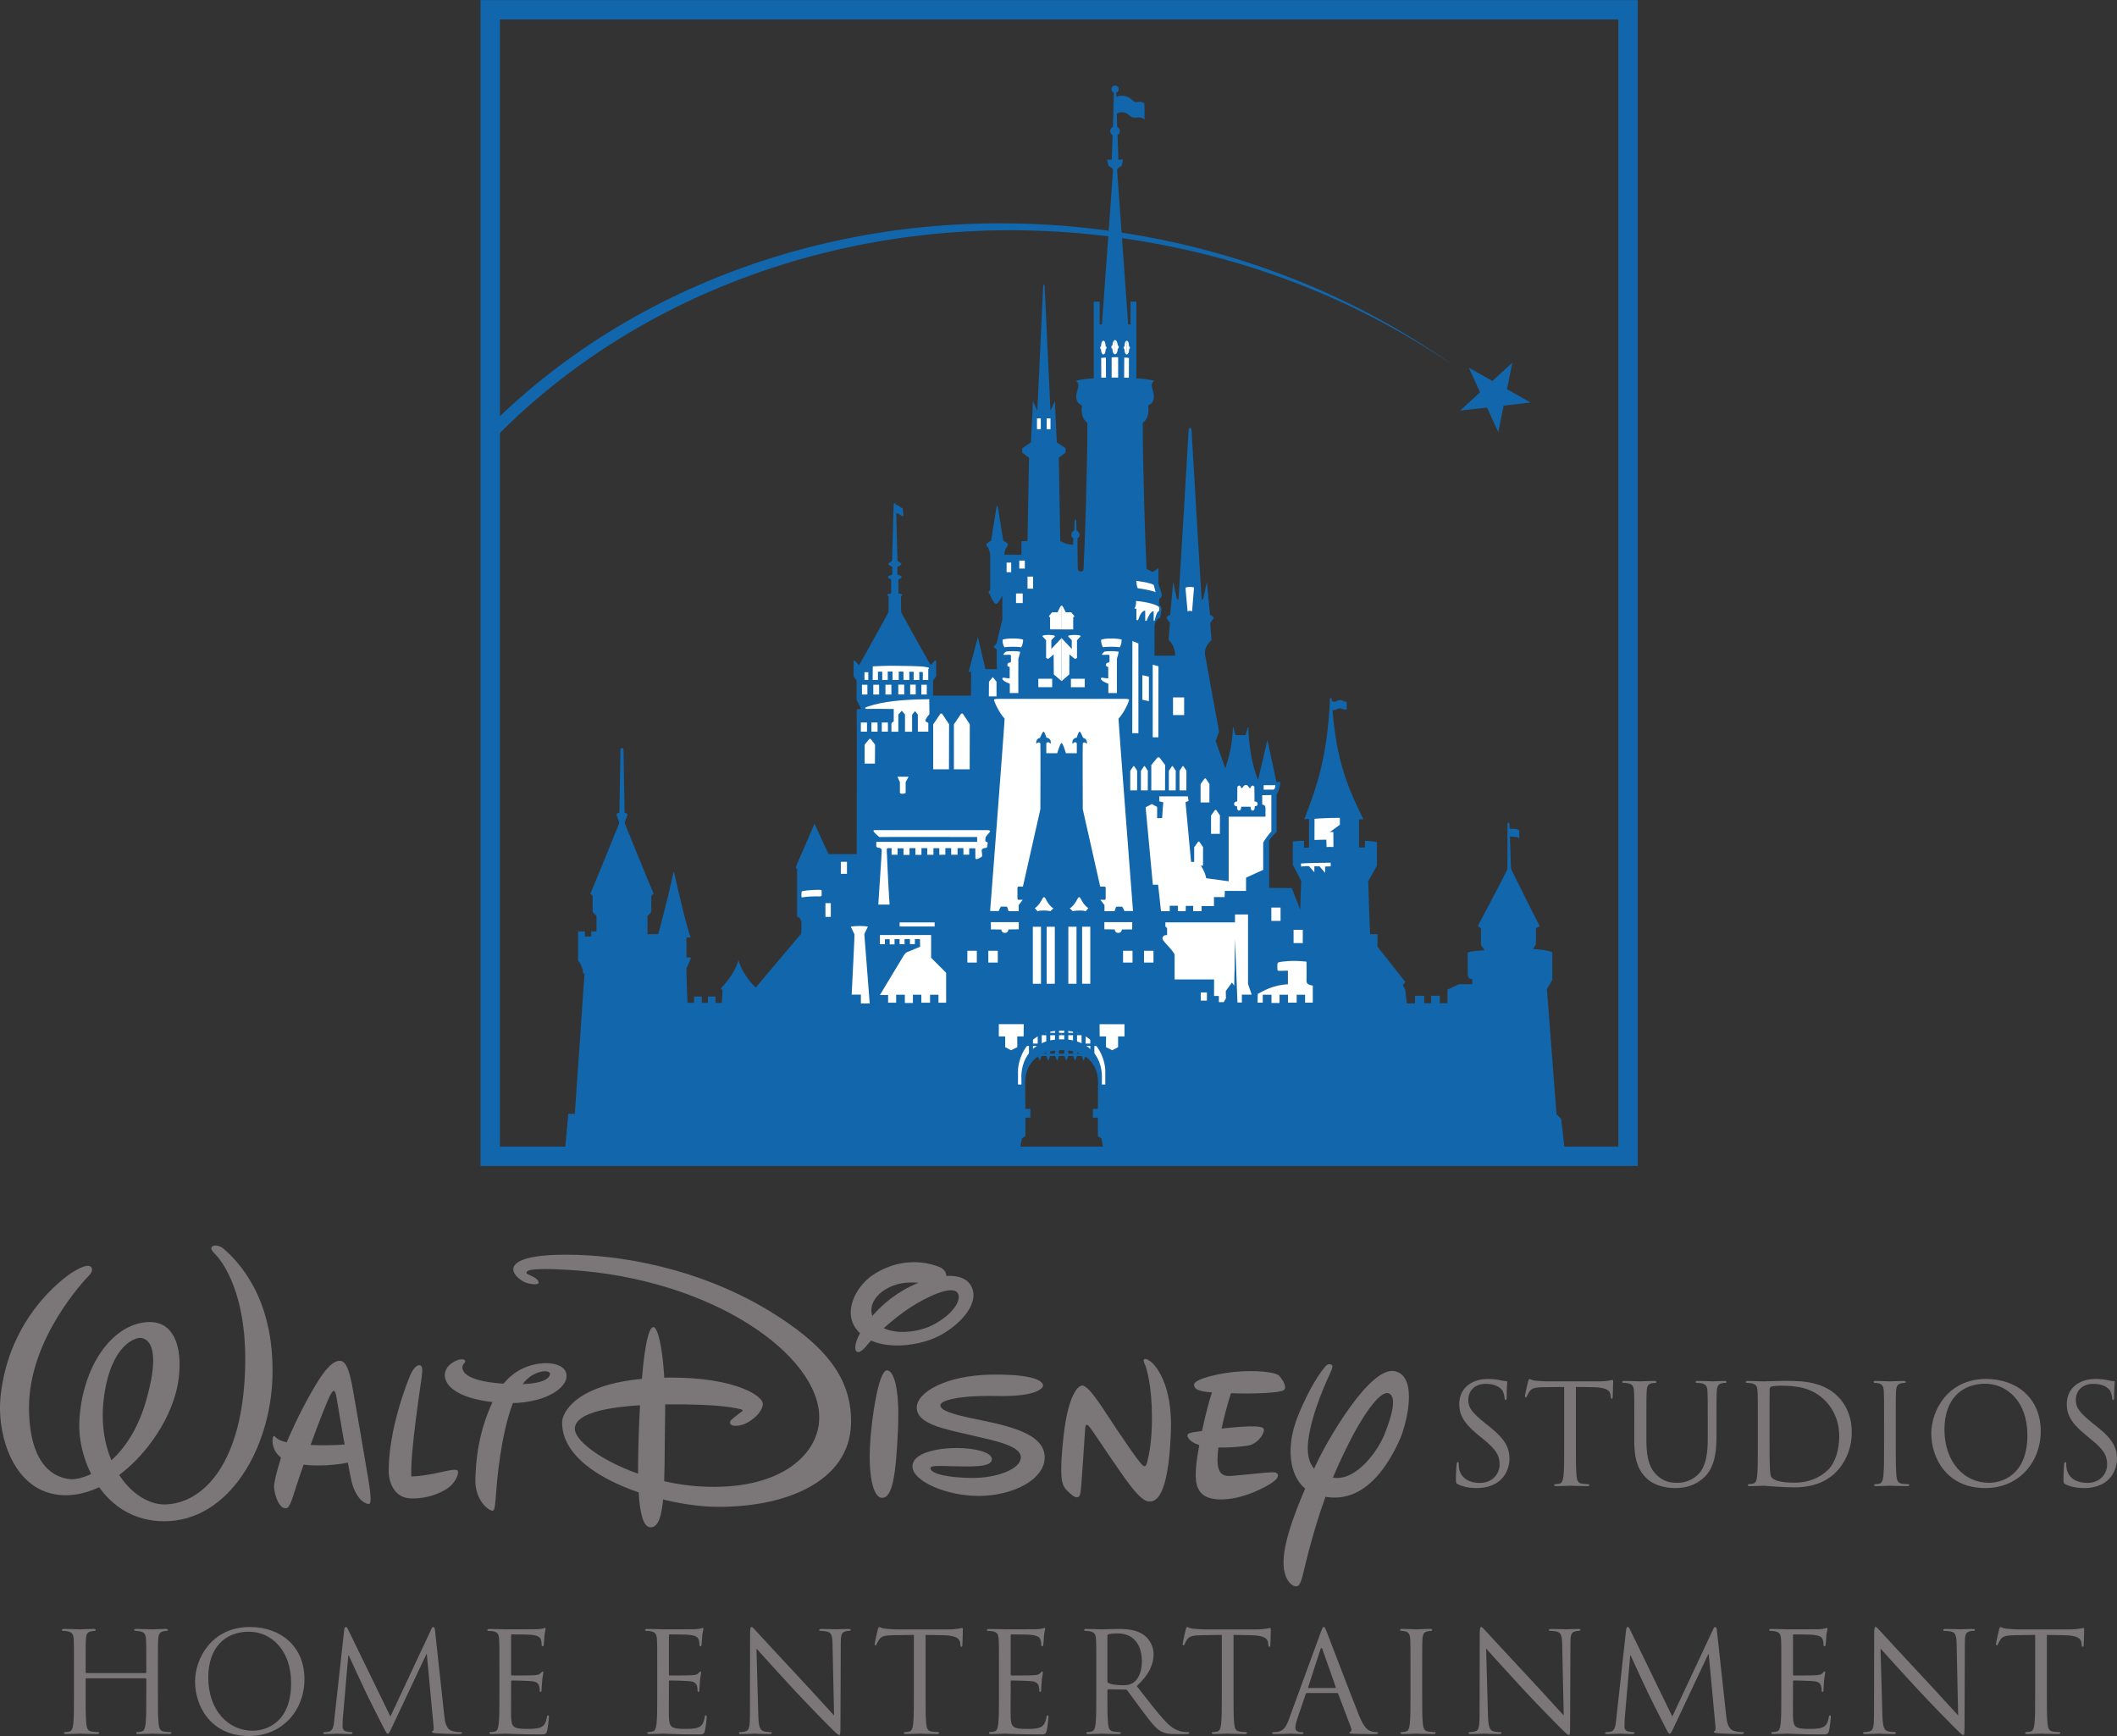 <?xml version="1.0" encoding="UTF-8" standalone="no"?>
<!-- Created with Inkscape (http://www.inkscape.org/) -->

<svg
   version="1.1"
   width="1000"
   height="820.005"
   id="svg3905"
   sodipodi:docname="Walt_Disney_Studios_Home_Entertainment_logo.svg"
   inkscape:version="1.1 (c68e22c387, 2021-05-23)"
   xmlns:inkscape="http://www.inkscape.org/namespaces/inkscape"
   xmlns:sodipodi="http://sodipodi.sourceforge.net/DTD/sodipodi-0.dtd"
   xmlns="http://www.w3.org/2000/svg"
   xmlns:svg="http://www.w3.org/2000/svg"
   xmlns:rdf="http://www.w3.org/1999/02/22-rdf-syntax-ns#"
   xmlns:cc="http://creativecommons.org/ns#"
   xmlns:dc="http://purl.org/dc/elements/1.1/">
  <rect width="100%" height="100%" fill="#333333" stroke="none"/>
  <sodipodi:namedview
     id="namedview435"
     pagecolor="#ffffff"
     bordercolor="#666666"
     borderopacity="1.0"
     inkscape:pageshadow="2"
     inkscape:pageopacity="0.0"
     inkscape:pagecheckerboard="0"
     showgrid="false"
     inkscape:zoom="0.37013945"
     inkscape:cx="317.44792"
     inkscape:cy="571.40626"
     inkscape:window-width="1366"
     inkscape:window-height="697"
     inkscape:window-x="-8"
     inkscape:window-y="-8"
     inkscape:window-maximized="1"
     inkscape:current-layer="svg3905" />
  <defs
     id="defs3907" />
  <g
     transform="matrix(2,0,0,2,-3.099679e-6,0.002)"
     id="g4416">
    <g
       transform="matrix(1.702,0,0,1.702,389.184,41.702)"
       id="g4214">
      <g
         transform="matrix(2.578,0,0,-2.578,-73.421,-12.133)"
         id="g5367">
        <path
           d="m 0,0 c 0,-0.107 -0.089,-0.194 -0.196,-0.194 -0.109,0 -0.195,0.087 -0.195,0.194 0,0.107 0.086,0.194 0.195,0.194 C -0.089,0.194 0,0.107 0,0"
           id="path5369"
           style="fill:#1266ac;fill-opacity:1;fill-rule:nonzero;stroke:none" />
      </g>
      <g
         transform="matrix(2.578,0,0,-2.578,-74.22,-6.826)"
         id="g5371">
        <path
           d="m 0,0 0.049,1.934 h 0.13 L 0.228,0 Z"
           id="path5373"
           style="fill:#1266ac;fill-opacity:1;fill-rule:nonzero;stroke:none" />
      </g>
      <g
         transform="matrix(2.578,0,0,-2.578,-74.503,75.327)"
         id="g5375">
        <path
           d="M 0,0 C 0.051,0 0.034,0.034 0.034,0.034 L -0.275,0.497 H -0.574 L -0.576,0.689 H -1.002 V 0.511 0.493 H -1.451 V 0.689 H -1.878 V 0.493 H -2.399 V 0.689 H -2.913 V 0.494 H -3.435 V 0.689 H -3.86 V 0.494 H -4.311 V 0.511 0.689 H -4.737 L -4.739,0.497 -5.038,0.498 -5.346,0.034 c 0,0 -0.018,-0.034 0.034,-0.034 z"
           id="path5377"
           style="fill:#231f20;fill-opacity:1;fill-rule:nonzero;stroke:none" />
      </g>
      <g
         transform="matrix(2.578,0,0,-2.578,-73.933,-10.985)"
         id="g5379">
        <path
           d="m 0,0 c 0.185,0.101 0.372,0.107 0.544,0.072 0.335,-0.067 0.429,-0.347 0.598,-0.327 0.216,0.027 0.282,0.046 0.443,-0.083 l 0.004,-0.857 c -0.1,0.108 -0.248,0.14 -0.441,0.111 C 1.009,-1.105 0.907,-1.094 0.735,-0.934 0.559,-0.771 0.226,-0.734 0,-0.936 Z"
           id="path5381"
           style="fill:#1266ac;fill-opacity:1;fill-rule:nonzero;stroke:none" />
      </g>
      <g
         transform="matrix(2.578,0,0,-2.578,-65.798,86.727)"
         id="g5383">
        <path
           d="m 0,0 c -0.015,0 -0.018,-0.007 -0.031,-0.022 -0.017,-0.019 -0.1,-0.121 -0.1,-0.121 v -0.462 h 0.252 l 0.002,0.464 c -0.039,0.05 -0.077,0.1 -0.094,0.123 C 0.023,-0.012 0.016,0 0,0"
           id="path5385"
           style="fill:#231f20;fill-opacity:1;fill-rule:nonzero;stroke:none" />
      </g>
      <g
         transform="matrix(2.578,0,0,-2.578,-83.815,14.99)"
         id="g5387">
        <path
           d="m 0,0 c 0.027,-0.001 0.039,-0.013 0.043,-0.081 0.002,-0.068 0.315,-6.704 0.315,-6.704 0.095,0.213 0.241,0.523 0.241,0.523 0,-0.393 0.103,-2.086 0.103,-2.23 0.111,-0.069 0.467,-0.316 0.467,-0.316 V -9.042 C 1.046,-9.146 0.806,-9.318 0.806,-9.318 c 0,-0.137 0.081,-4.489 0.081,-4.489 0.2,-0.072 0.279,-0.179 0.687,-0.191 0,0 0.015,0.209 0.015,0.349 -0.05,0.027 -0.108,0.068 -0.108,0.181 0,0.14 0.106,0.197 0.161,0.248 0,0 0.013,0.334 0.013,0.443 0,0.109 0.016,0.129 0.047,0.129 0.03,0 0.046,-0.02 0.046,-0.129 0,-0.109 0.014,-0.443 0.014,-0.443 0.054,-0.051 0.159,-0.108 0.159,-0.248 0,-0.113 -0.054,-0.154 -0.105,-0.181 0,-0.14 -0.005,-0.349 -0.005,-0.349 -10e-4,-0.192 0.019,-1.182 0.019,-1.278 0,-0.096 0.062,-0.166 0.152,-0.166 0.089,0 0.143,0.014 0.156,0.138 0.064,1.114 0.208,5.305 0.208,7.854 -0.372,0.299 -0.32,0.754 -0.289,0.95 -0.475,0.186 -0.28,0.701 -0.217,0.928 0.063,0.228 -0.01,0.29 -0.103,0.394 0.144,0.051 0.609,0.123 0.952,0.134 v 4.128 h 0.317 v -1.225 h 0.123 c 0,0 0.586,8.119 0.593,8.229 C 3.729,6.198 3.708,6.247 3.68,6.26 3.653,6.274 3.481,6.398 3.481,6.398 L 3.406,6.728 H 3.66 c 0,0 0.036,1.184 0.041,1.335 H 3.97 C 3.976,7.912 4.012,6.728 4.012,6.728 H 4.266 L 4.19,6.398 C 4.19,6.398 4.019,6.274 3.991,6.26 3.963,6.247 3.943,6.198 3.95,6.088 3.956,5.978 4.541,-2.141 4.541,-2.141 h 0.125 v 1.225 H 4.982 V -5.044 C 5.326,-5.055 5.791,-5.127 5.935,-5.178 5.841,-5.282 5.77,-5.344 5.832,-5.572 5.893,-5.799 6.09,-6.314 5.615,-6.5 5.646,-6.696 5.697,-7.151 5.326,-7.45 c 0,-2.549 0.145,-6.74 0.206,-7.854 l 0.33,-0.165 0.31,0.207 v -0.847 c 0.102,-0.289 0.143,-0.454 0.166,-0.515 0.02,-0.064 0.041,-0.145 -0.043,-0.228 -0.081,-0.083 -0.087,-0.092 -0.087,-0.092 l -0.002,-0.3 c 0.03,-0.02 0.138,-0.124 0.132,-0.199 -0.007,-0.076 -0.07,-0.476 -0.07,-0.476 -0.082,-0.054 -0.316,-0.144 -0.309,-0.543 0.007,-0.399 0,-1.513 0,-1.513 l 1.111,0.001 c 0,0.303 -0.104,0.631 -0.352,0.837 l 0.07,0.923 c -0.097,0.138 -0.138,0.192 -0.165,0.234 -0.028,0.041 -0.015,0.096 0.027,0.124 0.041,0.027 0.152,0.082 0.152,0.082 l 0.164,1.776 c 0,0 0.165,-0.786 0.192,-0.881 0.029,-0.097 0.084,-0.138 0.097,0.013 0.014,0.152 0.538,8.876 0.538,8.999 0,0.125 0.037,0.153 0.08,0.153 0.038,0 0.081,-0.028 0.081,-0.153 0,-0.123 0.523,-8.847 0.536,-8.999 0.014,-0.151 0.07,-0.11 0.098,-0.013 0.027,0.095 0.191,0.881 0.191,0.881 l 0.166,-1.776 c 0,0 0.11,-0.055 0.151,-0.082 0.042,-0.028 0.056,-0.083 0.029,-0.124 -0.029,-0.042 -0.07,-0.096 -0.167,-0.234 l 0.069,-0.923 c -0.248,-0.206 -0.391,-0.498 -0.344,-0.797 0.071,-0.441 0.751,-4.129 0.751,-4.129 L 9.25,-24.569 9.77,-26.04 c 0.216,0.671 0.367,1.233 0.41,2.205 l 0.029,-0.002 c 0.014,-0.093 0.105,-0.412 0.105,-0.412 h 0.549 l 0.119,0.421 h 0.034 c 0,0 -0.021,-1.493 0.516,-2.842 l 0.503,2.153 0.488,-2.256 h 0.214 c 0,0 -0.015,-0.351 -0.207,-0.689 v -2.008 c 0,0 -0.269,-0.228 -0.4,-0.462 v -2.539 l 1.218,-0.014 0.455,-1.155 c 0,0 0.027,1.058 0.055,1.54 l -0.454,0.868 v 1.252 c 0.137,0.03 0.426,0.041 0.605,0.041 l -0.004,-0.373 0.266,0.014 0.004,1.536 -0.251,-0.02 c 0.508,1.403 1.223,2.982 1.382,6.473 0.003,0.033 0.014,0.054 0.043,0.055 0.054,0.002 0.051,-0.035 0.06,-0.199 0.194,-3.359 1.004,-4.885 1.693,-6.329 h -0.234 v -1.516 h 0.316 v 0.359 c 0.261,-0.011 0.504,-0.021 0.648,-0.082 v -1.252 l -0.469,-0.84 c 0,0 0.077,-2.547 0.101,-2.85 h 0.398 v -0.674 l 1.497,-1.898 -0.138,-0.179 c 0.096,-0.096 0.138,-0.275 0.151,-0.371 0.014,-0.098 0.069,-0.607 0.069,-0.607 h 0.439 v 0.415 h 0.497 v -0.401 h 0.372 v 0.401 h 0.467 v -0.401 h 0.413 v 0.73 l 0.606,0.289 h 0.728 v 0.262 l -0.164,0.054 c 0,0 -0.082,0.097 -0.082,0.221 v 1.169 c 0.151,0.068 0.491,0.102 0.907,0.124 -0.082,0.11 -0.192,0.289 -0.192,0.289 v 0.88 l -0.165,0.151 c 0,0 1.344,2.517 1.589,3.052 v 2.396 c 0,0.141 0.103,0.148 0.11,0 0.008,-0.194 0.083,-2.383 0.083,-2.383 0,0 1.383,-2.817 1.549,-3.079 l -0.207,-0.121 V -35.5 l -0.152,-0.26 c 0.509,-0.041 0.812,-0.082 1.032,-0.18 v -1.485 l -0.29,-0.496 0.517,-6.735 0.248,-0.248 0.206,-1.754 -24.81,-0.043 -0.146,0.743 -0.186,0.124 v 0.991 H 2.642 v 0.476 H 2.91 c 0,0 0.013,1.289 0.011,1.474 -0.011,0.816 -0.541,1.683 -1.961,1.685 -1.421,10e-4 -1.951,-0.869 -1.961,-1.685 -0.002,-0.185 0.01,-1.474 0.01,-1.474 h 0.268 v -0.476 h -0.268 v -0.991 l -0.186,-0.124 -0.144,-0.743 h -24.461 l 0.187,2.065 h 0.349 c 0,0 0.522,7.43 0.522,7.555 h -0.072 c -0.016,0.319 -0.181,0.613 -0.274,0.686 v 1.58 h 0.368 v -0.25 -0.023 h 0.34 v 0.27 l 0.284,0.003 -0.001,0.85 c -0.103,0.073 -0.206,0.166 -0.206,0.238 0.002,0.071 0,0.466 0,0.744 0.001,0.147 -0.065,0.152 -0.087,0.16 -0.039,0.019 -0.038,0.046 0,0.126 0.087,0.18 1.48,3.608 1.495,3.649 0.016,0.043 0.026,0.094 0.016,0.127 -0.01,0.03 -0.124,0.335 -0.139,0.38 -0.016,0.048 0.062,0.094 0.155,0.124 0.005,0.185 0.052,2.979 0.055,3.277 0.002,0.114 -0.003,0.194 0.083,0.194 0.088,0 0.084,-0.08 0.085,-0.194 0.004,-0.298 0.05,-3.092 0.056,-3.277 0.092,-0.03 0.17,-0.076 0.155,-0.124 -0.017,-0.045 -0.13,-0.35 -0.14,-0.38 -0.011,-0.033 0,-0.084 0.015,-0.127 0.016,-0.041 1.408,-3.469 1.494,-3.649 0.038,-0.08 0.04,-0.107 0,-0.126 -0.02,-0.008 -0.086,-0.013 -0.086,-0.16 0.001,-0.278 -0.001,-0.673 0,-0.744 0.001,-0.072 -0.102,-0.165 -0.205,-0.238 v -0.998 h 0.577 c 0.362,1.307 0.775,3.063 0.796,3.227 0.02,0.167 0.06,0.105 0.081,0 0.022,-0.102 0.6,-2.683 0.867,-3.405 h -0.226 v -1.074 h 0.248 c 0,0 -0.104,-0.329 -0.248,-0.577 0,-0.599 0.054,-1.715 0.061,-1.863 h 0.35 l 0.001,0.335 h 0.415 l 0.003,-0.341 h 0.33 l -0.002,0.339 h 0.411 l 0.003,-0.339 0.329,-0.004 c 0.009,0.044 0.034,0.411 0.04,0.703 -0.056,0.014 -0.124,0.055 -0.014,0.166 0.316,0.317 0.701,0.852 0.88,1.43 0.138,-0.591 0.661,-1.225 0.922,-1.473 l 2.45,2.906 c 0,0 0.013,0.232 0.013,0.494 0,0.262 -0.109,0.413 -0.234,0.413 v 2.586 c -0.055,0 -0.096,0.056 -0.041,0.167 0.055,0.109 0.977,2.256 0.977,2.256 l 0.757,-1.637 h 1.514 v 0.026 c 0,0 0.013,7.652 0,7.776 0,0 0.152,0 0.233,0.014 l -0.237,0.482 v 1.045 c 0,0 -0.113,0.156 -0.166,0.217 0,0 0.007,0.651 0,0.764 -0.006,0.103 0.053,0.114 0.083,0.072 0.031,-0.041 0.114,-0.113 0.217,-0.227 0,0 1.533,2.727 1.581,2.863 0.003,0.061 0.01,0.786 0.01,0.854 -0.062,0.013 -0.068,0.036 -0.068,0.062 0,0.025 0.029,0.052 0.058,0.055 0.029,0.004 0.065,0.016 0.142,0.023 0,0.028 0.004,0.66 0.004,0.75 0,0 -0.046,0.027 -0.126,0.072 -0.081,0.045 -0.037,0.113 -0.004,0.127 0.032,0.012 0.071,0.028 0.185,0.073 0,0.023 0.003,0.389 0.003,0.418 0,0 -0.094,0.046 -0.171,0.087 -0.079,0.042 -0.04,0.092 -0.013,0.108 0.025,0.016 0.096,0.061 0.174,0.116 0.007,0.097 0.084,2.966 0.084,3.024 0,0.058 0.023,0.077 0.063,0.077 0.039,0 0.062,-0.019 0.062,-0.077 0,-0.058 0.078,-2.927 0.084,-3.024 0.078,-0.055 0.149,-0.1 0.175,-0.116 0.026,-0.016 0.065,-0.066 -0.013,-0.108 -0.079,-0.041 -0.172,-0.087 -0.172,-0.087 0,-0.029 0.004,-0.395 0.004,-0.418 0.113,-0.045 0.151,-0.061 0.184,-0.073 0.031,-0.014 0.078,-0.082 -0.003,-0.127 -0.081,-0.045 -0.127,-0.072 -0.127,-0.072 0,-0.09 0.004,-0.722 0.004,-0.75 0.078,-0.007 0.113,-0.019 0.142,-0.023 0.029,-0.003 0.058,-0.03 0.058,-0.055 0,-0.026 -0.006,-0.049 -0.068,-0.062 0,-0.068 0.007,-0.793 0.011,-0.854 0.047,-0.136 1.587,-2.861 1.587,-2.861 0.103,0.114 0.185,0.185 0.215,0.227 0.032,0.042 0.084,0.042 0.084,-0.072 v -0.764 c -0.052,-0.062 -0.166,-0.217 -0.166,-0.217 v -0.816 h 2.038 l 0.007,1.282 h -0.131 c 0,0 0.44,1.652 0.496,1.872 l 0.406,-1.728 h 0.612 c 0,0 -0.007,0.951 -0.007,1.06 -0.034,0.027 -0.089,0.055 -0.166,0.138 0,0 0.09,0.117 0.159,0.179 0,0 0.22,0.915 0.314,1.293 0,0.11 -0.005,0.973 0,1.278 -0.075,-0.135 -0.241,-0.435 -0.341,-0.435 -0.099,0 -0.253,0.294 -0.335,0.524 -0.087,0.017 -0.087,0.199 0.02,0.194 0,0.047 -0.002,1.764 0,1.929 -0.002,0.076 -0.079,0.382 -0.149,0.428 -0.042,0 -0.082,0.124 -0.018,0.183 0.042,0.041 0.154,0.118 0.218,0.147 0.042,0.265 0.282,1.77 0.288,1.8 0.006,0.029 0.009,0.064 0.038,0.064 0.035,0 0.032,-0.035 0.038,-0.064 0.007,-0.03 0.248,-1.535 0.289,-1.8 0.065,-0.029 0.176,-0.106 0.218,-0.147 0.064,-0.059 0.022,-0.183 -0.018,-0.183 -0.071,-0.046 -0.147,-0.352 -0.149,-0.428 h 0.929 v 0.732 h 0.324 c 0,0 0.082,4.352 0.082,4.489 0,0 -0.241,0.172 -0.364,0.276 v 0.234 c 0,0 0.358,0.247 0.468,0.316 0,0.144 0.102,1.837 0.102,2.23 0,0 0.145,-0.31 0.242,-0.523 0,0 0.312,6.636 0.315,6.704 0.003,0.068 0.015,0.08 0.042,0.081"
           id="path5389"
           style="fill:#1266ac;fill-opacity:1;fill-rule:nonzero;stroke:none" />
      </g>
      <path
         d="m -84.764,35.048 h 0.531 v -1.49 h -0.531 z"
         id="path5391"
         style="fill:#ffffff;fill-opacity:1;fill-rule:nonzero;stroke:none" />
      <g
         transform="matrix(2.578,0,0,-2.578,-91.443,72.131)"
         id="g5393">
        <path
           d="M 0,0 H 0.413 V 0.791 L 0.213,1.039 0.007,0.791 Z"
           id="path5395"
           style="fill:#ffffff;fill-opacity:1;fill-rule:nonzero;stroke:none" />
      </g>
      <g
         transform="matrix(2.578,0,0,-2.578,-89.279,65.319)"
         id="g5397">
        <path
           d="M 0,0 C 0.166,0.04 0.716,0.04 0.902,0 0.949,0.076 1.012,0.241 1.005,0.413 0.799,0.494 0.098,0.499 -0.103,0.406 -0.103,0.214 -0.055,0.091 0,0"
           id="path5399"
           style="fill:#ffffff;fill-opacity:1;fill-rule:nonzero;stroke:none" />
      </g>
      <g
         transform="matrix(2.578,0,0,-2.578,-89.332,66.17)"
         id="g5401">
        <path
           d="m 0,0 c -0.037,-0.045 -0.075,-0.079 0.037,-0.076 0.077,0.003 0.16,0.005 0.221,0.005 0.093,0 0.114,0 0.113,-0.094 0,-0.049 -0.001,-0.153 0,-0.234 0.001,-0.036 0.007,-0.097 -0.082,-0.097 -0.131,0 -0.172,-0.227 0.014,-0.227 V -1.341 C 0.199,-1.335 0.082,-1.328 0,-1.308 c -0.083,0.02 -0.131,-0.054 -0.049,-0.13 0.084,-0.077 0.152,-0.111 0.358,-0.193 V -2.112 -2.133 H 0.77 c 0,0 -0.007,1.569 0,1.858 0,0 0.077,0.226 0.097,0.365 C 0.709,0.13 0.296,0.131 0.124,0.104 0.082,0.097 0.026,0.033 0,0"
           id="path5403"
           style="fill:#ffffff;fill-opacity:1;fill-rule:nonzero;stroke:none" />
      </g>
      <g
         transform="matrix(2.578,0,0,-2.578,-75.602,65.319)"
         id="g5405">
        <path
           d="M 0,0 C 0.166,0.04 0.715,0.04 0.9,0 0.95,0.076 1.012,0.241 1.004,0.413 0.799,0.494 0.098,0.499 -0.104,0.406 -0.104,0.214 -0.055,0.091 0,0"
           id="path5407"
           style="fill:#ffffff;fill-opacity:1;fill-rule:nonzero;stroke:none" />
      </g>
      <g
         transform="matrix(2.578,0,0,-2.578,-75.655,66.17)"
         id="g5409">
        <path
           d="m 0,0 c -0.037,-0.045 -0.075,-0.079 0.037,-0.076 0.077,0.003 0.16,0.005 0.221,0.005 0.093,0 0.114,0 0.114,-0.094 -0.001,-0.049 -0.002,-0.153 0,-0.234 0,-0.036 0.007,-0.097 -0.083,-0.097 -0.131,0 -0.172,-0.227 0.014,-0.227 V -1.341 C 0.199,-1.335 0.084,-1.328 0,-1.308 c -0.084,0.02 -0.13,-0.054 -0.049,-0.13 0.083,-0.077 0.153,-0.111 0.358,-0.193 v -0.481 -0.021 h 0.462 c 0,0 -0.007,1.569 0,1.858 0,0 0.076,0.226 0.096,0.365 C 0.708,0.13 0.296,0.131 0.124,0.104 0.084,0.097 0.026,0.033 0,0"
           id="path5411"
           style="fill:#ffffff;fill-opacity:1;fill-rule:nonzero;stroke:none" />
      </g>
      <g
         transform="matrix(2.578,0,0,-2.578,-81.35,64.035)"
         id="g5413">
        <path
           d="m 0,0 -0.551,-0.587 v 0.474 c 0.042,0.042 0.115,0.116 0.173,0.179 0.037,0.04 0.027,0.061 -0.041,0.076 C -0.474,0.154 -0.564,0.17 -0.694,0.17 -0.819,0.17 -0.926,0.157 -0.977,0.142 -1.017,0.13 -1.056,0.118 -1.008,0.07 -0.96,0.022 -0.833,-0.12 -0.833,-0.12 v -0.949 l 0.105,-0.055 c 0.136,0.09 0.302,0.248 0.302,0.248 L -0.419,-1.957 0,-2.319"
           id="path5415"
           style="fill:#ffffff;fill-opacity:1;fill-rule:nonzero;stroke:none" />
      </g>
      <path
         d="m -82.655,69.683 h -1.923 v 1.17 h 1.923 z"
         id="path5417"
         style="fill:#ffffff;fill-opacity:1;fill-rule:nonzero;stroke:none" />
      <g
         transform="matrix(2.578,0,0,-2.578,-81.358,70.015)"
         id="g5419">
        <path
           d="m 0,0 0.419,0.363 0.007,1.08 c 0,0 0.166,-0.158 0.303,-0.248 l 0.104,0.056 v 0.948 c 0,0 0.127,0.142 0.174,0.191 0.048,0.048 0.01,0.06 -0.03,0.071 C 0.926,2.476 0.819,2.489 0.695,2.489 0.564,2.489 0.474,2.473 0.419,2.461 0.351,2.446 0.342,2.426 0.378,2.385 0.437,2.323 0.509,2.248 0.551,2.206 V 1.732 L 0,2.319"
           id="path5421"
           style="fill:#ffffff;fill-opacity:1;fill-rule:nonzero;stroke:none" />
      </g>
      <path
         d="m -80.054,70.856 h 1.923 v -1.17 h -1.923 z"
         id="path5423"
         style="fill:#ffffff;fill-opacity:1;fill-rule:nonzero;stroke:none" />
      <g
         transform="matrix(2.578,0,0,-2.578,-81.35,62.835)"
         id="g5425">
        <path
           d="m 0,0 h 0.626 v 0.66 c 0.056,0 0.083,0.042 0.041,0.083 -0.041,0.041 -0.15,0.179 -0.15,0.179 H 0.228 C 0.117,1.142 0.048,1.293 0,1.289"
           id="path5427"
           style="fill:#ffffff;fill-opacity:1;fill-rule:nonzero;stroke:none" />
      </g>
      <g
         transform="matrix(2.578,0,0,-2.578,-81.331,59.511)"
         id="g5429">
        <path
           d="m 0,0 c -0.048,0.003 -0.117,-0.147 -0.227,-0.367 h -0.289 c 0,0 -0.11,-0.138 -0.152,-0.179 -0.04,-0.041 -0.013,-0.083 0.042,-0.083 v -0.66 H 0"
           id="path5431"
           style="fill:#ffffff;fill-opacity:1;fill-rule:nonzero;stroke:none" />
      </g>
      <path
         d="m -88.34,53.567 h -0.637 v 1.33 h 0.637 z"
         id="path5433"
         style="fill:#ffffff;fill-opacity:1;fill-rule:nonzero;stroke:none" />
      <path
         d="m -86.45,53.301 h -0.771 v 1.091 h 0.771 z"
         id="path5435"
         style="fill:#ffffff;fill-opacity:1;fill-rule:nonzero;stroke:none" />
      <path
         d="m -85.305,55.508 h -0.773 v 1.678 h 0.773 z"
         id="path5437"
         style="fill:#ffffff;fill-opacity:1;fill-rule:nonzero;stroke:none" />
      <path
         d="m -86.741,57.849 h -0.931 v 1.333 h 0.931 z"
         id="path5439"
         style="fill:#ffffff;fill-opacity:1;fill-rule:nonzero;stroke:none" />
      <path
         d="m -103.187,70.502 h -0.822 v 1.356 h 0.822 z"
         id="path5441"
         style="fill:#ffffff;fill-opacity:1;fill-rule:nonzero;stroke:none" />
      <path
         d="m -101.588,70.502 h -0.773 v 1.356 h 0.773 z"
         id="path5443"
         style="fill:#ffffff;fill-opacity:1;fill-rule:nonzero;stroke:none" />
      <path
         d="m -100.057,70.515 h -0.75 v 1.356 h 0.75 z"
         id="path5445"
         style="fill:#ffffff;fill-opacity:1;fill-rule:nonzero;stroke:none" />
      <path
         d="m -105.791,71.871 h 0.825 v -1.356 h -0.825 z"
         id="path5447"
         style="fill:#ffffff;fill-opacity:1;fill-rule:nonzero;stroke:none" />
      <path
         d="m -107.479,71.871 h 0.81 v -1.356 h -0.81 z"
         id="path5449"
         style="fill:#ffffff;fill-opacity:1;fill-rule:nonzero;stroke:none" />
      <path
         d="m -109.049,71.871 h 0.753 v -1.356 h -0.753 z"
         id="path5451"
         style="fill:#ffffff;fill-opacity:1;fill-rule:nonzero;stroke:none" />
      <g
         transform="matrix(2.578,0,0,-2.578,-101.877,68.686)"
         id="g5453">
        <path
           d="m 0,0 -0.001,-0.455 c 0.047,-0.002 0.173,0 0.306,0 L 0.302,-0.021 C 0.359,-0.023 0.445,-0.023 0.494,-0.029 V -0.455 H 0.786 V 0.109 C 0.786,0.178 0.95,0.191 0.662,0.246 0.372,0.302 -0.539,0.305 -1.023,0.311 -1.39,0.317 -1.925,0.295 -2.2,0.281 l -0.007,-0.735 c 0.082,0.001 0.182,0.001 0.288,0.002 l -0.003,0.444 c 0.061,0 0.123,0.005 0.232,0.005 v -0.451 c 0.094,0.001 0.184,0.001 0.295,0.002 v 0.454 h 0.257 v -0.454 c 0.089,0 0.243,0.003 0.336,0 v 0.449 c 0.053,0 0.163,0.003 0.253,0 v -0.449 c 0.046,0 0.234,-0.002 0.316,-0.003 l -0.003,0.445 c 0.026,0 0.166,0 0.238,0"
           id="path5455"
           style="fill:#ffffff;fill-opacity:1;fill-rule:nonzero;stroke:none" />
      </g>
      <path
         d="m -108.17,68.778 h -0.531 v 1.065 h 0.531 z"
         id="path5457"
         style="fill:#ffffff;fill-opacity:1;fill-rule:nonzero;stroke:none" />
      <path
         d="m -111.132,95.085 h -0.851 v 1.668 h 0.851 z"
         id="path5459"
         style="fill:#ffffff;fill-opacity:1;fill-rule:nonzero;stroke:none" />
      <g
         transform="matrix(2.578,0,0,-2.578,-117.448,99.554)"
         id="g5461">
        <path
           d="m 0,0 c -0.004,-0.168 -0.008,-0.185 0.055,-0.18 0.262,0.051 0.624,0.056 0.938,0.053 0.081,0 0.097,0.029 0.094,0.07 0,0.039 0,0.125 0,0.181 0,0.054 0.017,0.095 -0.068,0.099 C 0.757,0.23 0.363,0.211 0.046,0.155 0.004,0.141 0.003,0.109 0,0"
           id="path5463"
           style="fill:#ffffff;fill-opacity:1;fill-rule:nonzero;stroke:none" />
      </g>
      <g
         transform="matrix(2.578,0,0,-2.578,-99.709,72.521)"
         id="g5465">
        <path
           d="m 0,0 c -1.487,-0.014 -2.505,-0.124 -3.316,-0.399 -0.253,-0.086 -0.097,-0.138 0.013,-0.125 0.11,0.014 1.39,-0.004 1.39,-0.004 v -0.661 c -0.062,-0.042 -0.123,-0.076 -0.125,-0.146 v -0.414 l 0.373,-10e-4 v 0.924 l 0.183,0.205 0.175,-0.202 v -0.926 h 0.382 v 0.916 l 0.161,0.193 0.149,-0.189 v -0.919 h 0.564 v 0.467 c -0.08,0.05 -0.163,0.077 -0.156,0.132 0.007,0.055 0.042,0.145 0.214,0.343 z"
           id="path5467"
           style="fill:#ffffff;fill-opacity:1;fill-rule:nonzero;stroke:none" />
      </g>
      <path
         d="m -105.448,75.757 h -0.853 v 1.268 h 0.853 z"
         id="path5469"
         style="fill:#ffffff;fill-opacity:1;fill-rule:nonzero;stroke:none" />
      <path
         d="m -106.886,75.757 h -0.853 v 1.268 h 0.853 z"
         id="path5471"
         style="fill:#ffffff;fill-opacity:1;fill-rule:nonzero;stroke:none" />
      <path
         d="m -108.351,75.757 h -0.851 v 1.268 h 0.851 z"
         id="path5473"
         style="fill:#ffffff;fill-opacity:1;fill-rule:nonzero;stroke:none" />
      <g
         transform="matrix(2.578,0,0,-2.578,-85.065,101.517)"
         id="g5475">
        <path
           d="m 0,0 0.144,-0.164 c 0.124,0.05 0.514,0.052 0.692,0 L 1.001,-0.01 C 0.8,0.107 0.652,0.36 0.588,0.496 0.529,0.62 0.471,0.62 0.408,0.506 0.346,0.392 0.223,0.144 0,0"
           id="path5477"
           style="fill:#ffffff;fill-opacity:1;fill-rule:nonzero;stroke:none" />
      </g>
      <path
         d="m -82.289,104.098 h -1.134 v 7.91 h 1.134 z"
         id="path5479"
         style="fill:#ffffff;fill-opacity:1;fill-rule:nonzero;stroke:none" />
      <path
         d="m -84.207,104.098 h -1.134 v 7.91 h 1.134 z"
         id="path5481"
         style="fill:#ffffff;fill-opacity:1;fill-rule:nonzero;stroke:none" />
      <g
         transform="matrix(2.578,0,0,-2.578,-91.157,104.469)"
         id="g5483">
        <path
           d="M 0,0 0.561,-0.002 C 0.565,-0.25 0.94,-0.25 0.94,0 l 0.559,0.007 v 0.385 h -1.5 z"
           id="path5485"
           style="fill:#ffffff;fill-opacity:1;fill-rule:nonzero;stroke:none" />
      </g>
      <g
         transform="matrix(2.578,0,0,-2.578,-81.352,78.608)"
         id="g5487">
        <path
           d="M 0,0 C 0.076,0 0.234,-0.546 0.234,-0.546 H 0.821 V -0.01 C 0.786,0.05 0.706,0.07 0.652,0.017 0.626,-0.01 0.575,-0.08 0.581,0.045 0.587,0.179 0.666,0.272 0.812,0.29 0.843,0.372 0.917,0.614 0.971,0.614 1.026,0.614 1.111,0.392 1.162,0.278 1.333,0.246 1.36,0.106 1.365,0.044 1.369,0.002 1.377,-0.064 1.302,0.005 1.236,0.067 1.166,0.03 1.142,-0.02 c -0.014,-0.031 0,-3.541 0,-3.541 l 0.939,-4.165 h 0.222 c 0.062,0 0.072,-0.046 0.072,-0.071 v -0.547 c 0,-0.078 -0.026,-0.093 -0.056,-0.093 H 2.091 L 2.31,-8.724 v -0.325 c 0,0 0.453,0.002 0.545,0 0.009,0.032 0.05,0.172 0.062,0.193 0.011,0.025 0.029,0.05 0.054,0.05 h 0.277 c 0.034,0 0.103,-0.153 0.134,-0.235 h 0.464 c 0,0 -0.78,10.091 -0.78,10.358 C 3.379,1.641 3.657,2.29 3.634,2.337 3.611,2.383 3.415,2.381 3.321,2.381 h -3.32 -3.322 c -0.093,0 -0.289,0.002 -0.312,-0.044 -0.024,-0.046 0.255,-0.694 0.567,-1.02 0,-0.266 -0.779,-10.358 -0.779,-10.358 h 0.463 c 0.032,0.083 0.1,0.237 0.135,0.237 h 0.276 c 0.026,0 0.043,-0.027 0.055,-0.05 0.012,-0.023 0.052,-0.163 0.061,-0.195 0.094,0.004 0.546,0 0.546,0 v 0.325 l 0.218,0.288 h -0.228 c -0.03,0 -0.055,0.014 -0.055,0.092 v 0.547 c 0,0.025 0.009,0.073 0.072,0.073 h 0.222 l 0.939,4.163 c 0,0 0.015,3.511 0,3.542 -0.025,0.049 -0.094,0.087 -0.161,0.025 -0.075,-0.069 -0.066,-0.003 -0.063,0.038 0.005,0.063 0.033,0.203 0.204,0.235 0.051,0.113 0.137,0.336 0.191,0.336 0.054,0 0.128,-0.243 0.159,-0.325 C -0.664,0.273 -0.586,0.179 -0.58,0.045 -0.574,-0.079 -0.625,-0.01 -0.651,0.017 -0.705,0.07 -0.786,0.05 -0.821,-0.01 v -0.536 h 0.588 c 0,0 0.158,0.548 0.234,0.548"
           id="path5489"
           style="fill:#ffffff;fill-opacity:1;fill-rule:nonzero;stroke:none" />
      </g>
      <g
         transform="matrix(2.578,0,0,-2.578,-78.689,100.211)"
         id="g5491">
        <path
           d="m 0,0 c -0.062,0.114 -0.122,0.114 -0.18,-0.012 -0.064,-0.134 -0.212,-0.387 -0.413,-0.505 l 0.166,-0.154 c 0.177,0.052 0.567,0.051 0.691,0 l 0.144,0.165 C 0.184,-0.362 0.062,-0.114 0,0"
           id="path5493"
           style="fill:#ffffff;fill-opacity:1;fill-rule:nonzero;stroke:none" />
      </g>
      <path
         d="m -80.412,112.007 h 1.134 V 104.095 h -1.134 z"
         id="path5495"
         style="fill:#ffffff;fill-opacity:1;fill-rule:nonzero;stroke:none" />
      <path
         d="m -78.499,112.007 h 1.134 V 104.095 h -1.134 z"
         id="path5497"
         style="fill:#ffffff;fill-opacity:1;fill-rule:nonzero;stroke:none" />
      <g
         transform="matrix(2.578,0,0,-2.578,-71.542,103.458)"
         id="g5499">
        <path
           d="m 0,0 h -1.501 v -0.385 l 0.56,-0.007 c 0,-0.252 0.374,-0.252 0.379,-0.002 l 0.56,0.002 z"
           id="path5501"
           style="fill:#ffffff;fill-opacity:1;fill-rule:nonzero;stroke:none" />
      </g>
      <g
         transform="matrix(2.578,0,0,-2.578,-70.69,64.782)"
         id="g5503">
        <path
           d="M 0,0 -0.323,0.129 -0.33,-4.832 h 0.331 z"
           id="path5505"
           style="fill:#ffffff;fill-opacity:1;fill-rule:nonzero;stroke:none" />
      </g>
      <g
         transform="matrix(2.578,0,0,-2.578,-67.903,67.962)"
         id="g5507">
        <path
           d="m 0,0 -0.31,0.09 v -3.908 h 0.303 z"
           id="path5509"
           style="fill:#ffffff;fill-opacity:1;fill-rule:nonzero;stroke:none" />
      </g>
      <g
         transform="matrix(2.578,0,0,-2.578,-69.233,69.397)"
         id="g5511">
        <path
           d="M 0,0 -0.351,0.082 V -1.239 L 0,-1.322 Z"
           id="path5513"
           style="fill:#ffffff;fill-opacity:1;fill-rule:nonzero;stroke:none" />
      </g>
      <path
         d="m -64.34,72.274 h -1.544 v 2.449 h 1.544 z"
         id="path5515"
         style="fill:#ffffff;fill-opacity:1;fill-rule:nonzero;stroke:none" />
      <g
         transform="matrix(2.578,0,0,-2.578,-63.866,60.325)"
         id="g5517">
        <path
           d="M 0,0 C 0.09,0.034 0.175,0.03 0.243,0 L 0.348,1.278 C 0.224,1.332 -0.017,1.324 -0.114,1.269 Z"
           id="path5519"
           style="fill:#ffffff;fill-opacity:1;fill-rule:nonzero;stroke:none" />
      </g>
      <g
         transform="matrix(2.578,0,0,-2.578,-68.685,59.315)"
         id="g5521">
        <path
           d="m 0,0 c -0.134,0.045 -0.564,0.145 -0.904,0.165 0,-0.072 0.011,-0.289 -0.093,-0.402 0.049,-0.014 0.117,-0.021 0.117,-0.021 l -0.004,-0.031 v -0.567 c 0.041,-0.032 0.083,-0.032 0.114,0.051 0.03,0.083 0.155,0.464 0.36,0.444 v -0.537 c 0,0 0.068,-0.042 0.094,0.042 0.042,0.134 0.211,0.495 0.361,0.464 v -0.506 c 0.032,-0.01 0.042,-0.021 0.062,0.052 0.02,0.073 0.093,0.392 0.176,0.434 0.082,0.04 0.082,0.207 0.041,0.257 C 0.276,-0.097 0.134,-0.045 0,0"
           id="path5523"
           style="fill:#ffffff;fill-opacity:1;fill-rule:nonzero;stroke:none" />
      </g>
      <g
         transform="matrix(2.578,0,0,-2.578,-68.569,56.654)"
         id="g5525">
        <path
           d="m 0,0 c -0.227,0.114 -0.525,0.155 -0.939,0.217 0.031,-0.134 0.02,-0.392 0.103,-0.402 0.279,-0.036 0.753,-0.124 0.939,-0.207 0,0 -0.061,0.258 -0.103,0.392"
           id="path5527"
           style="fill:#ffffff;fill-opacity:1;fill-rule:nonzero;stroke:none" />
      </g>
      <g
         transform="matrix(2.578,0,0,-2.578,-95.17,74.507)"
         id="g5529">
        <path
           d="M 0,0 C -0.051,0 -0.065,-0.042 -0.109,-0.102 -0.171,-0.191 -0.435,-0.584 -0.435,-0.584 V -3.003 H 0.414 L 0.42,-0.578 C 0.299,-0.396 0.153,-0.171 0.097,-0.09 0.072,-0.052 0.05,0 0,0"
           id="path5531"
           style="fill:#ffffff;fill-opacity:1;fill-rule:nonzero;stroke:none" />
      </g>
      <g
         transform="matrix(2.578,0,0,-2.578,-65.978,81.799)"
         id="g5533">
        <path
           d="M 0,0 C -0.022,0 -0.029,-0.018 -0.047,-0.046 -0.074,-0.084 -0.189,-0.255 -0.189,-0.255 V -1.31 H 0.18 l 0.004,1.057 C 0.13,-0.173 0.066,-0.077 0.043,-0.04 0.031,-0.023 0.022,0 0,0"
           id="path5535"
           style="fill:#ffffff;fill-opacity:1;fill-rule:nonzero;stroke:none" />
      </g>
      <g
         transform="matrix(2.578,0,0,-2.578,-64.497,81.799)"
         id="g5537">
        <path
           d="M 0,0 C -0.022,0 -0.029,-0.018 -0.048,-0.046 -0.075,-0.084 -0.19,-0.255 -0.19,-0.255 V -1.31 h 0.37 l 0.004,1.057 C 0.13,-0.173 0.066,-0.077 0.043,-0.04 0.031,-0.023 0.022,0 0,0"
           id="path5539"
           style="fill:#ffffff;fill-opacity:1;fill-rule:nonzero;stroke:none" />
      </g>
      <g
         transform="matrix(2.578,0,0,-2.578,-71.331,81.799)"
         id="g5541">
        <path
           d="M 0,0 C -0.022,0 -0.029,-0.018 -0.048,-0.046 -0.074,-0.084 -0.19,-0.255 -0.19,-0.255 V -1.31 h 0.37 l 0.004,1.057 C 0.13,-0.173 0.066,-0.077 0.043,-0.04 0.031,-0.023 0.022,0 0,0"
           id="path5543"
           style="fill:#ffffff;fill-opacity:1;fill-rule:nonzero;stroke:none" />
      </g>
      <g
         transform="matrix(2.578,0,0,-2.578,-69.851,81.799)"
         id="g5545">
        <path
           d="M 0,0 C -0.022,0 -0.029,-0.018 -0.048,-0.046 -0.075,-0.084 -0.19,-0.255 -0.19,-0.255 V -1.31 h 0.37 l 0.004,1.057 C 0.13,-0.173 0.066,-0.077 0.042,-0.04 0.03,-0.023 0.021,0 0,0"
           id="path5547"
           style="fill:#ffffff;fill-opacity:1;fill-rule:nonzero;stroke:none" />
      </g>
      <g
         transform="matrix(2.578,0,0,-2.578,-67.901,80.572)"
         id="g5549">
        <path
           d="m 0,0 c -0.044,0 -0.059,-0.022 -0.095,-0.064 -0.048,-0.058 -0.292,-0.357 -0.292,-0.357 v -1.363 h 0.739 l 0.006,1.366 C 0.243,-0.265 0.13,-0.121 0.084,-0.057 0.066,-0.034 0.044,0 0,0"
           id="path5551"
           style="fill:#ffffff;fill-opacity:1;fill-rule:nonzero;stroke:none" />
      </g>
      <g
         transform="matrix(2.578,0,0,-2.578,-61.422,83.512)"
         id="g5553">
        <path
           d="m 0,0 c -0.027,0 -0.037,-0.016 -0.061,-0.046 -0.03,-0.041 -0.187,-0.259 -0.187,-0.259 v -0.988 h 0.474 l 0.004,0.99 C 0.157,-0.191 0.084,-0.087 0.055,-0.041 0.043,-0.023 0.029,0 0,0"
           id="path5555"
           style="fill:#ffffff;fill-opacity:1;fill-rule:nonzero;stroke:none" />
      </g>
      <g
         transform="matrix(2.578,0,0,-2.578,-59.968,87.875)"
         id="g5557">
        <path
           d="m 0,0 c -0.027,0 -0.037,-0.016 -0.061,-0.046 -0.03,-0.041 -0.187,-0.259 -0.187,-0.259 v -0.988 h 0.474 l 0.005,0.99 C 0.157,-0.192 0.084,-0.087 0.055,-0.041 0.043,-0.023 0.029,0 0,0"
           id="path5559"
           style="fill:#ffffff;fill-opacity:1;fill-rule:nonzero;stroke:none" />
      </g>
      <g
         transform="matrix(2.578,0,0,-2.578,-62.307,92.273)"
         id="g5561">
        <path
           d="m 0,0 c -0.029,0 -0.039,-0.016 -0.061,-0.048 -0.03,-0.041 -0.187,-0.258 -0.187,-0.258 V -1.295 H 0.226 L 0.23,-0.303 C 0.155,-0.192 0.084,-0.087 0.053,-0.043 0.042,-0.023 0.028,0 0,0"
           id="path5563"
           style="fill:#ffffff;fill-opacity:1;fill-rule:nonzero;stroke:none" />
      </g>
      <g
         transform="matrix(2.578,0,0,-2.578,-107.929,78.014)"
         id="g5565">
        <path
           d="M 0,0 C -0.033,0 -0.044,-0.017 -0.071,-0.049 -0.108,-0.09 -0.29,-0.315 -0.29,-0.315 V -1.337 H 0.264 L 0.27,-0.313 C 0.182,-0.198 0.097,-0.09 0.063,-0.043 0.049,-0.024 0.033,0.001 0,0"
           id="path5567"
           style="fill:#ffffff;fill-opacity:1;fill-rule:nonzero;stroke:none" />
      </g>
      <g
         transform="matrix(2.578,0,0,-2.578,-98.044,74.507)"
         id="g5569">
        <path
           d="M 0,0 C -0.051,0 -0.065,-0.042 -0.109,-0.102 -0.171,-0.191 -0.435,-0.584 -0.435,-0.584 V -3.003 H 0.414 L 0.42,-0.578 C 0.299,-0.396 0.153,-0.171 0.097,-0.09 0.072,-0.052 0.05,0 0,0"
           id="path5571"
           style="fill:#ffffff;fill-opacity:1;fill-rule:nonzero;stroke:none" />
      </g>
      <g
         transform="matrix(2.578,0,0,-2.578,-103.785,84.033)"
         id="g5573">
        <path
           d="m 0,0 v -0.579 c 0.059,-0.067 0.237,-0.059 0.309,0 v 0.582 l 0.158,0.289 h -0.598 z"
           id="path5575"
           style="fill:#ffffff;fill-opacity:1;fill-rule:nonzero;stroke:none" />
      </g>
      <path
         d="m -113.375,100.823 h -0.745 v 1.903 h 0.745 z"
         id="path5577"
         style="fill:#ffffff;fill-opacity:1;fill-rule:nonzero;stroke:none" />
      <g
         transform="matrix(2.578,0,0,-2.578,-110.088,105.149)"
         id="g5579">
        <path
           d="M 0,0 C 0,-0.269 -0.103,-2.268 -0.151,-3.245 H 0.345 V -3.721 H 0.82 c 0,0 -0.207,2.621 -0.29,3.737 0,0 0.129,0.278 0.192,0.402 -0.186,0.04 -0.673,0.046 -0.921,-0.007 z"
           id="path5581"
           style="fill:#ffffff;fill-opacity:1;fill-rule:nonzero;stroke:none" />
      </g>
      <path
         d="m -98.964,103.492 h -4.86 v 0.57 h 4.86 z"
         id="path5583"
         style="fill:#ffffff;fill-opacity:1;fill-rule:nonzero;stroke:none" />
      <g
         transform="matrix(2.578,0,0,-2.578,-106.556,113.568)"
         id="g5585">
        <path
           d="M 0,0 H 0.44 V -0.413 H 0.873 V 0.014 H 1.341 V -0.428 H 1.775 V 0.014 H 2.229 V -0.413 H 2.697 V 0.014 H 3.151 V -0.413 H 3.564 V 1.196 L 2.755,2.005 V 3.23 H -0.003 V 2.734 H 0.268 V 3.002 H 0.526 V 2.724 l 0.26,0.002 V 3.008 H 1.058 V 2.733 h 0.267 v 0.278 h 0.29 V 2.74 L 1.882,2.739 V 3.008 H 2.153 L 2.164,2.6 c 0,0 -0.548,-0.226 -0.62,-0.259 C 1.472,2.311 1.389,2.301 1.287,2.136 1.182,1.971 0,0 0,0"
           id="path5587"
           style="fill:#ffffff;fill-opacity:1;fill-rule:nonzero;stroke:none" />
      </g>
      <g
         transform="matrix(2.578,0,0,-2.578,-57.339,105.814)"
         id="g5589">
        <path
           d="m 0,0 h -0.272 v -0.269 l -0.267,0.002 v 0.27 H -0.827 V -0.275 H -1.096 V 0 h -0.272 v -0.282 l -0.26,-0.002 v 0.279 h -0.258 l -0.003,-0.433 c 0,0 1.094,-0.155 1.249,-0.186 0.155,-0.032 0.041,-0.134 0.123,-0.258 0.083,-0.124 0.497,-0.876 0.497,-0.876 v -0.745"
           id="path5591"
           style="fill:#ffffff;fill-opacity:1;fill-rule:nonzero;stroke:none" />
      </g>
      <g
         transform="matrix(2.578,0,0,-2.578,-57.287,105.827)"
         id="g5593">
        <path
           d="M 0,0 0.134,-3.405 0.372,-3.409 0.371,-2.982 H 0.898 L 0.702,-2.405 V 1.332 H 0 V 0.906 H -3.747 V 0.685 L -3.653,0.599 V 0.217 c -0.063,0.011 -0.186,0.02 -0.248,-0.134 -0.062,-0.154 0.423,-0.496 0.651,-0.897 v -1.352 h 2.125 v -0.889 h 0.258 v -0.33 h 0.259 l 0.123,0.206 -0.01,0.392 0.331,0.455 0.123,-0.166"
           id="path5595"
           style="fill:#ffffff;fill-opacity:1;fill-rule:nonzero;stroke:none" />
      </g>
      <g
         transform="matrix(2.578,0,0,-2.578,-47.36,111.68)"
         id="g5597">
        <path
           d="m 0,0 c 0,0.084 0.01,0.816 0,1.062 -0.775,0.093 -1.322,0 -1.456,-0.021 C -1.59,1.021 -1.569,0.887 -1.569,0.887 V 0.681 c 0,-0.061 0,-0.114 0.102,-0.114 0.105,0 0.218,0.011 0.466,0.011 v -0.733 c -0.836,-0.041 -1.332,-0.371 -1.621,-0.516 l -0.013,-0.474 h 0.28 v 0.426 h 0.469 v -0.442 h 0.433 v 0.442 h 0.455 v -0.426 h 0.468 v 0.426 h 0.453 V -1.145 H 0.337 L 0.34,-0.228 C 0.03,-0.185 0,-0.053 0,0"
           id="path5599"
           style="fill:#ffffff;fill-opacity:1;fill-rule:nonzero;stroke:none" />
      </g>
      <path
         d="m -93.112,107.431 h -1.31 v 1.635 h 1.31 z"
         id="path5601"
         style="fill:#ffffff;fill-opacity:1;fill-rule:nonzero;stroke:none" />
      <path
         d="m -90.203,107.431 h -1.312 v 1.635 h 1.312 z"
         id="path5603"
         style="fill:#ffffff;fill-opacity:1;fill-rule:nonzero;stroke:none" />
      <path
         d="m -71.505,107.431 h -1.312 v 1.635 h 1.312 z"
         id="path5605"
         style="fill:#ffffff;fill-opacity:1;fill-rule:nonzero;stroke:none" />
      <path
         d="m -68.596,107.431 h -1.312 v 1.635 h 1.312 z"
         id="path5607"
         style="fill:#ffffff;fill-opacity:1;fill-rule:nonzero;stroke:none" />
      <g
         transform="matrix(2.578,0,0,-2.578,-86.601,117.616)"
         id="g5609">
        <path
           d="m 0,0 h -1.342 v -0.659 h 0.345 V -0.7 -1.237 l 0.317,-0.166 0.336,0.168 -0.006,0.576 h 0.344 z"
           id="path5611"
           style="fill:#ffffff;fill-opacity:1;fill-rule:nonzero;stroke:none" />
      </g>
      <g
         transform="matrix(2.578,0,0,-2.578,-81.331,119.719)"
         id="g5613">
        <path
           d="M 0,0 C 1.43,0.018 2.143,-0.918 2.164,-1.971 L 2.161,-2.432 h 0.185 v 0.021 c 0,0 -10e-4,0.44 0,0.701 C 2.35,-1.176 1.967,0.471 0,0.471 h -0.007 c -1.968,0 -2.35,-1.647 -2.346,-2.181 0.001,-0.261 0,-0.701 0,-0.701 v -0.021 h 0.186 l -0.005,0.461 c 0.021,1.053 0.733,1.989 2.165,1.971"
           id="path5615"
           style="fill:#ffffff;fill-opacity:1;fill-rule:nonzero;stroke:none" />
      </g>
      <g
         transform="matrix(2.578,0,0,-2.578,-76.062,119.316)"
         id="g5617">
        <path
           d="M 0,0 H 0.345 L 0.338,-0.576 0.674,-0.744 0.991,-0.578 V -0.041 0 h 0.344 v 0.659 h -1.342 z"
           id="path5619"
           style="fill:#ffffff;fill-opacity:1;fill-rule:nonzero;stroke:none" />
      </g>
      <g
         transform="matrix(2.578,0,0,-2.578,-55.771,84.423)"
         id="g5621">
        <path
           d="m 0,0 c -0.148,0 -0.151,-0.17 -0.216,-0.166 -0.079,0.002 -0.062,0.091 -0.062,0.091 l -0.088,0.05 -0.094,-0.064 -0.007,-0.799 c -0.075,0 -0.167,-0.021 -0.166,-0.133 0.004,-0.109 0.081,-0.124 0.154,-0.124 -0.003,-0.19 0.042,-0.231 0.119,-0.233 0.064,-0.002 0.103,0.063 0.107,0.207 h 0.502 c 0.004,-0.144 0.043,-0.209 0.108,-0.207 0.075,0.002 0.121,0.043 0.119,0.233 0.072,0 0.15,0.015 0.153,0.124 0.002,0.112 -0.09,0.133 -0.165,0.133 l -0.008,0.799 -0.094,0.064 -0.087,-0.05 c 0,0 0.016,-0.089 -0.064,-0.091 C 0.147,-0.17 0.144,0 -0.003,0"
           id="path5623"
           style="fill:#ffffff;fill-opacity:1;fill-rule:nonzero;stroke:none" />
      </g>
      <g
         transform="matrix(2.578,0,0,-2.578,-53.508,85.842)"
         id="g5625">
        <path
           d="M 0,0 V -0.506 C 0.145,-0.517 0.176,-0.61 0.176,-0.702 v -0.455 h -1.981 v -3.477 l -1.209,0.165 c -0.061,0.36 -0.32,0.753 -0.443,0.877 h -0.372 l -0.299,3.21 0.164,0.073 -0.041,0.247 h -1.537 v -0.269 l 0.217,-0.051 c 0,0 -0.052,-0.558 -0.062,-0.846 l -0.269,-0.011 v 0.608 l -0.289,0.155 -0.331,-0.175 0.389,-4.166 h 0.283 l 0.155,-1.428 h 0.471 v 0.292 h 0.437 v -0.292 h 0.42 l 0.009,0.286 h 0.397 v -0.286 h 0.45 v 0.279 h 0.668 v 0.482 h 0.571 l 0.014,0.33 h 1.141 v 0.715 l 0.923,0.42 v 1.465 c 0.097,0.187 0.35,0.516 0.44,0.6 v 1.961 z"
           id="path5627"
           style="fill:#ffffff;fill-opacity:1;fill-rule:nonzero;stroke:none" />
      </g>
      <g
         transform="matrix(2.578,0,0,-2.578,-53.309,85.074)"
         id="g5629">
        <path
           d="M 0,0 H 0.494 C 0.633,0 0.626,0.191 0.626,0.242 H 0 Z"
           id="path5631"
           style="fill:#ffffff;fill-opacity:1;fill-rule:nonzero;stroke:none" />
      </g>
      <g
         transform="matrix(2.578,0,0,-2.578,-46.256,92.055)"
         id="g5633">
        <path
           d="M 0,0 C 0.178,0.005 0.371,0.016 0.639,0.016 L 0.65,-0.378 c 0.123,0 0.227,0.006 0.371,0 L 1.016,0.428 H 0.83 L 1.367,0.819 V 1.191 C 0.83,1.191 0.189,1.159 0.003,1.139 Z"
           id="path5635"
           style="fill:#ffffff;fill-opacity:1;fill-rule:nonzero;stroke:none" />
      </g>
      <g
         transform="matrix(2.578,0,0,-2.578,-48.105,95.743)"
         id="g5637">
        <path
           d="m 0,0 c 0.091,0.012 0.289,0.032 0.422,0.022 l 0.289,-0.331 v 0.321 c 0.062,0 0.196,0.01 0.279,0 L 1.289,-0.34 V 0 c 0.105,0 0.216,0.012 0.3,0.012 0,0 0.01,0.143 0,0.195 -0.413,0 -1.373,-0.02 -1.601,-0.043 z"
           id="path5639"
           style="fill:#ffffff;fill-opacity:1;fill-rule:nonzero;stroke:none" />
      </g>
      <path
         d="m -57.366,104.069 h -6.412 v 0.665 h 6.412 z"
         id="path5641"
         style="fill:#ffffff;fill-opacity:1;fill-rule:nonzero;stroke:none" />
      <path
         d="m -50.962,101.434 h -1.279 v 1.849 h 1.279 z"
         id="path5643"
         style="fill:#ffffff;fill-opacity:1;fill-rule:nonzero;stroke:none" />
      <path
         d="m -47.879,104.52 h -1.276 v 1.843 h 1.276 z"
         id="path5645"
         style="fill:#ffffff;fill-opacity:1;fill-rule:nonzero;stroke:none" />
      <path
         d="m -61.182,113.211 h -0.851 v 1.134 h 0.851 z"
         id="path5647"
         style="fill:#ffffff;fill-opacity:1;fill-rule:nonzero;stroke:none" />
      <g
         transform="matrix(2.578,0,0,-2.578,-73.933,24.656)"
         id="g5649">
        <path
           d="m 0,0 c 0.075,-0.002 0.143,0.11 0.147,0.303 0.071,0.001 0.076,0.165 0,0.167 C 0.136,0.675 0.049,0.77 0,0.767"
           id="path5651"
           style="fill:#ffffff;fill-opacity:1;fill-rule:nonzero;stroke:none" />
      </g>
      <g
         transform="matrix(2.578,0,0,-2.578,-73.923,22.677)"
         id="g5653">
        <path
           d="m 0,0 c -0.049,0.003 -0.137,-0.092 -0.147,-0.298 -0.077,-0.002 -0.071,-0.165 0,-0.167 0.004,-0.192 0.071,-0.304 0.147,-0.302"
           id="path5655"
           style="fill:#ffffff;fill-opacity:1;fill-rule:nonzero;stroke:none" />
      </g>
      <g
         transform="matrix(2.578,0,0,-2.578,-72.313,24.683)"
         id="g5657">
        <path
           d="M 0,0 C 0.095,-0.001 0.126,0.16 0.13,0.289 0.188,0.294 0.194,0.433 0.126,0.433 0.126,0.604 0.08,0.738 0.002,0.738"
           id="path5659"
           style="fill:#ffffff;fill-opacity:1;fill-rule:nonzero;stroke:none" />
      </g>
      <g
         transform="matrix(2.578,0,0,-2.578,-75.55,22.781)"
         id="g5661">
        <path
           d="m 0,0 c -0.078,0 -0.124,-0.134 -0.124,-0.304 -0.067,0 -0.061,-0.14 -0.005,-0.145 0.005,-0.129 0.037,-0.29 0.132,-0.289"
           id="path5663"
           style="fill:#ffffff;fill-opacity:1;fill-rule:nonzero;stroke:none" />
      </g>
      <g
         transform="matrix(2.578,0,0,-2.578,-72.299,22.781)"
         id="g5665">
        <path
           d="m 0,0 c -0.078,0 -0.124,-0.134 -0.124,-0.304 -0.067,0 -0.063,-0.14 -0.005,-0.145 0.005,-0.129 0.038,-0.289 0.132,-0.289"
           id="path5667"
           style="fill:#ffffff;fill-opacity:1;fill-rule:nonzero;stroke:none" />
      </g>
      <g
         transform="matrix(2.578,0,0,-2.578,-72.667,27.903)"
         id="g5669">
        <path
           d="M 0,0 H 0.253 L 0.258,1.063 0.005,1.083 Z"
           id="path5671"
           style="fill:#ffffff;fill-opacity:1;fill-rule:nonzero;stroke:none" />
      </g>
      <g
         transform="matrix(2.578,0,0,-2.578,-75.563,24.683)"
         id="g5673">
        <path
           d="m 0,0 c 0.095,0 0.127,0.16 0.132,0.289 0.059,0.005 0.064,0.144 -0.005,0.144 0,0.171 -0.045,0.305 -0.124,0.305"
           id="path5675"
           style="fill:#ffffff;fill-opacity:1;fill-rule:nonzero;stroke:none" />
      </g>
      <g
         transform="matrix(2.578,0,0,-2.578,-75.199,25.11)"
         id="g5677">
        <path
           d="m 0,0 -0.253,-0.02 0.005,-1.063 h 0.253 z"
           id="path5679"
           style="fill:#ffffff;fill-opacity:1;fill-rule:nonzero;stroke:none" />
      </g>
      <g
         transform="matrix(2.578,0,0,-2.578,-73.5,27.889)"
         id="g5681">
        <path
           d="M 0,0 V 1.094 C -0.089,1.103 -0.248,1.099 -0.35,1.085 V 0 C -0.271,0 -0.066,-0.004 0,0"
           id="path5683"
           style="fill:#ffffff;fill-opacity:1;fill-rule:nonzero;stroke:none" />
      </g>
      <path
         d="m -82.887,33.558 h -0.531 v 1.49 h 0.531 z"
         id="path5685"
         style="fill:#ffffff;fill-opacity:1;fill-rule:nonzero;stroke:none" />
      <g
         transform="matrix(2.578,0,0,-2.578,-91.293,90.924)"
         id="g5687">
        <path
           d="m 0,0 c 0.038,0.048 -0.014,0.095 -0.152,0.091 h -6.074 c -0.055,0 -0.055,-0.066 0,-0.12 0.054,-0.055 0.163,-0.163 0.218,-0.207 0.054,-0.044 0.075,-0.055 0.173,-0.044 0.097,0.011 5.147,0 5.147,0 v -0.259 h -5.429 v -0.229 c 0,-0.032 0.032,-0.077 0.098,-0.086 0.065,-0.011 0.195,0 0.195,-0.164 0,-0.161 -0.174,-2.69 -0.184,-2.897 h 0.607 c -0.054,0.717 -0.152,2.854 -0.152,2.919 0,0.065 0,0.119 0.076,0.119 h 0.184 v -0.357 h 0.324 v 0.347 h 0.317 v -0.354 h 0.325 v 0.362 h 0.315 l 0.002,-0.36 h 0.325 v 0.36 h 0.314 v -0.358 l 0.331,0.002 v 0.356 h 0.316 v -0.356 l 0.325,0.001 v 0.355 h 0.314 l 10e-4,-0.353 h 0.343 v 0.353 h 0.313 l 0.002,-0.351 h 0.31 l 0.002,0.344 h 0.328 l 0.004,-0.54 v 0.005 c -0.002,-0.123 0.284,0.026 0.349,0.089 0.042,0.041 -0.01,0.207 -0.01,0.341 0,0.051 0.072,0.116 0.196,0.123 0.103,0.007 0.085,0.018 0.106,0.127 0.011,0.056 0.012,0.07 0.017,0.101 0.011,0.061 0,0.095 -0.082,0.103 -0.066,0.007 -0.038,0.145 -0.021,0.259 C -0.151,-0.185 -0.056,-0.071 0,0"
           id="path5689"
           style="fill:#ffffff;fill-opacity:1;fill-rule:nonzero;stroke:none" />
      </g>
      <path
         d="m -77.365,120.311 h -0.652 v -1.163 h 0.652 z m -1.212,0 h -0.626 v -1.163 h 0.626 z m 0,1.441 -0.075,-0.057 h -0.552 v -1.057 h 0.626 v 1.114 z m -1.186,-1.441 h -0.657 v -1.163 h 0.657 z m 0,1.384 h -0.657 v -1.057 h 0.657 z m 2.96,-3.176 -0.562,-0.028 v 0.327 h -0.652 v -0.299 l -0.559,-0.028 v 0.327 h -0.626 v -0.299 l -0.559,-0.028 v 0.327 h -0.657 v -0.299 l -0.557,-0.028 v 0.327 h -0.356 v 0.33 h 0.356 v 1.163 h -0.356 v 0.327 h 0.356 v 1.057 h -0.356 v 0.335 h 0.379 l 0.253,0.686 0.258,-0.686 h 0.704 l 0.253,0.686 0.26,-0.686 h 0.67 l 0.255,0.686 0.284,-0.745 v -1.333 h 0.652 v 1.333 l 0.276,0.745 0.286,-0.745 v -1.333 h 0.387 v -0.327 h -0.387 v -1.163 h 0.387 v -0.33 h -0.387 v -0.299 z m -5.463,1.792 h -0.657 v -1.163 h 0.657 z m 0,1.384 h -0.657 v -1.057 h 0.657 z m -1.212,-1.384 h -0.626 v -1.163 h 0.626 z m 0,1.384 h -0.549 l -0.077,0.057 v -1.114 h 0.626 v 1.057 z m -1.186,-1.384 h -0.657 v -1.163 h 0.657 z m 2.96,-1.82 -0.562,0.028 v 0.299 h -0.655 v -0.327 l -0.557,0.028 v 0.299 h -0.626 v -0.327 l -0.559,0.028 v 0.299 h -0.657 v -0.327 l -0.557,0.028 v 0.299 h -0.387 v 0.33 h 0.387 v 1.163 h -0.387 v 0.327 h 0.387 v 1.333 l 0.284,0.745 0.273,-0.745 v -1.333 h 0.657 v 1.333 l 0.286,0.745 0.25,-0.686 h 0.673 l 0.26,0.686 0.25,-0.686 h 0.706 l 0.258,0.686 0.253,-0.686 h 0.376 v -0.335 h -0.353 v -1.057 h 0.353 v -0.327 h -0.353 v -1.163 h 0.353 v -0.33 h -0.353 v -0.327 z m -22.739,-72.896 0.057,1.132 c 0.485,-0.088 0.657,0.407 1.088,0.394 l -0.101,-1.129 c -0.402,0.044 -0.485,-0.534 -1.044,-0.397 m 62.07,27.114 c -0.258,-0.103 -0.451,-0.088 -0.675,0.015 -0.255,0.113 -0.431,0.24 -0.882,0.026 l 0.026,1.253 c 0.162,0.077 0.49,0.07 0.864,-0.134 0.299,-0.162 0.547,-0.044 0.678,0.013 0.211,0.088 0.389,0.15 0.601,0.021 l -0.041,-1.047 c -0.16,0.08 -0.387,-0.072 -0.57,-0.147 m 24.523,18.137 c -0.026,-0.235 -0.335,-0.34 -0.776,-0.34 -0.441,0 -0.559,0.015 -0.675,-0.103 -0.129,-0.121 0,1.091 0,1.091 0.389,0.206 1.402,-0.026 1.451,0.415 0.026,-0.441 0,-1.062 0,-1.062 M -73.933,-6.964 c -0.374,0 -0.673,0.289 -0.673,0.645 0,0.361 0.299,0.65 0.673,0.65 0.371,0 0.673,-0.289 0.673,-0.65 0,-0.356 -0.302,-0.645 -0.673,-0.645"
         id="path5691"
         style="fill:#1266ac;fill-opacity:1;fill-rule:nonzero;stroke:none" />
      <g
         transform="matrix(2.578,0,0,-2.578,-16.27,31.354)"
         id="g5693">
        <path
           d="m 0,0 -1.449,-0.166 -0.289,-1.429 -0.605,1.326 -1.449,-0.166 1.073,0.986 -0.605,1.326 1.27,-0.717 1.074,0.985 -0.289,-1.428 z"
           id="path5695"
           style="fill:#1266ac;fill-opacity:1;fill-rule:nonzero;stroke:none" />
      </g>
      <g
         transform="matrix(2.578,0,0,-2.578,-73.408,7.713)"
         id="g5697">
        <path
           d="m 0,0 c -13.227,1.977 -25.768,-2.328 -33.887,-10.47 v -0.926 C -25.79,-2.899 -12.988,1.648 0.532,-0.374 7.126,-1.36 13.099,-3.792 18.099,-7.24 12.993,-3.593 6.829,-1.021 0,0"
           id="path5699"
           style="fill:#1266ac;fill-opacity:1;fill-rule:nonzero;stroke:none" />
      </g>
      <g
         transform="matrix(2.578,0,0,-2.578,-2.739,135.949)"
         id="g5701">
        <path
           d="M 0,0 H -61.248 V 61.712 H 0 Z"
           id="path5703"
           style="fill:none;stroke:#1266ac;stroke-width:1.044;stroke-linecap:butt;stroke-linejoin:miter;stroke-miterlimit:4;stroke-dasharray:none;stroke-opacity:1" />
      </g>
    </g>
    <path
       d="m 21.522,299.251 c 0.32,0.306 0.389,1.07 -0.445,1.931 -0.834,0.875 -14.337,14.851 -14.226,31.467 0.125,15.629 8.044,16.477 9.655,16.685 2.959,0.361 13.573,-2.973 18.047,-18.672 4.14,-14.559 -0.875,-14.657 -1.431,-14.685 -0.972,-0.07 -6.821,1.389 -8.53,13.74 -2.153,15.504 6.905,25.771 14.434,25.59 8.53,-0.222 17.671,-8.822 18.797,-30.258 1.056,-20.089 -6.043,-27.869 -6.905,-28.744 -0.875,-0.861 -1.25,-1.487 -0.875,-1.862 0.375,-0.375 1.625,-0.542 2.862,0.556 3.237,2.862 11.948,11.448 11.448,30.119 -0.445,16.921 -10.267,34.231 -25.632,34.162 -14.309,-0.056 -20.492,-14.365 -19.978,-23.77 0.681,-12.503 7.405,-22.464 15.74,-23.242 7.571,-0.709 8.725,7.724 7.53,14.532 -2.112,12.073 -14.754,26.854 -27.132,26.327 C 3.128,352.626 -0.831,338.803 0.141,329.717 2.128,311.06 15.006,301.849 16.937,300.598 c 1.931,-1.236 3.876,-2.139 4.585,-1.348"
       id="path224"
       style="fill:#7b7678;fill-opacity:1;fill-rule:nonzero;stroke:none" />
    <path
       d="m 86.945,349.091 c 0.375,2.237 1.028,6.21 0.139,6.113 -2.001,-0.222 -3.501,-2.931 -4.057,-5.363 -0.875,-3.807 -3.473,-19.352 -3.598,-20.075 -0.222,-1.306 -0.611,-2.001 -1.542,-0.042 -1.584,3.334 -5.64,14.24 -8.141,22.006 -0.722,2.264 -1.334,4.376 -2.098,4.46 -1.056,0.111 -1.473,-0.695 -1.848,-1.264 -0.486,-0.75 -1.084,-2.626 -1.07,-3.973 0.014,-1.236 1.459,-6.488 2.334,-8.725 1.917,-4.849 4.849,-10.781 7.558,-15.254 2.084,-3.445 4.112,-5.877 5.932,-5.557 1.82,0.333 2.515,5.418 2.848,7.099 0.32,1.681 2.751,15.768 3.543,20.575"
       id="path228"
       style="fill:#7b7678;fill-opacity:1;fill-rule:nonzero;stroke:none" />
    <path
       d="m 64.684,339.152 c 0.278,0 0.278,0.236 0.514,0.375 0.236,0.139 0.75,1.111 5.418,1.542 4.057,0.375 8.155,0.32 11.517,0.042 0.194,1.264 0.75,4.154 0.75,4.154 -2.195,0.611 -9.1,1.5 -14.184,0.097 -5.085,-1.403 -4.529,-6.168 -4.015,-6.21"
       id="path232"
       style="fill:#7b7678;fill-opacity:1;fill-rule:nonzero;stroke:none" />
    <path
       d="m 98.975,322.424 c 0.792,-0.056 0.875,0.945 0.639,2.709 -0.208,1.681 -2.779,18.033 -2.459,23.576 1.737,-0.07 3.487,-0.32 5.404,-0.681 1.931,-0.389 5.168,-1.32 5.543,-0.695 0.375,0.625 -0.431,2.362 -1.556,3.487 -1.375,1.361 -5.224,3.279 -9.711,3.056 -3.543,-0.195 -5.029,-3.487 -5.029,-6.543 0,-9.641 4.209,-20.617 5.224,-22.84 0.583,-1.292 1.361,-2.056 1.945,-2.07"
       id="path236"
       style="fill:#7b7678;fill-opacity:1;fill-rule:nonzero;stroke:none" />
    <path
       d="m 116.908,329.912 c 3.362,-6.655 8.655,-7.78 11.475,-7.96 1.5,-0.097 5.599,0.181 5.418,3.223 -0.181,3.154 -6.474,7.099 -16.796,6.043 -10.072,-1.028 -12.073,-4.598 -11.948,-6.599 0.125,-1.987 1.987,-2.987 2.917,-3.362 0.931,-0.361 1.709,-0.25 1.875,0.07 0.125,0.25 -0.07,0.486 -0.25,0.681 -0.347,0.375 -0.5,0.875 -0.32,1.431 0.195,0.556 1,2.987 10.892,3.418 9.155,0.417 9.697,-1.848 9.739,-2.362 0.028,-0.333 -0.583,-0.931 -2.264,-0.5 -1.639,0.431 -3.64,1.445 -5.293,4.612 -3.376,6.502 -4.668,17.546 -5.099,22.965 -0.32,3.973 -0.32,5.168 -0.931,5.224 -0.625,0.07 -4.265,-2.181 -4.043,-7.655 0.153,-4.112 0.583,-11.142 4.626,-19.227"
       id="path240"
       style="fill:#7b7678;fill-opacity:1;fill-rule:nonzero;stroke:none" />
    <path
       d="m 132.777,335.558 c 0.403,-2.973 4.849,-9.378 22.117,-10.128 17.269,-0.75 25.16,3.918 25.257,6.071 0.097,2.153 -3.362,4.904 -5.654,5.182 -2.278,0.278 -2.098,-0.653 -2.056,-0.986 0.042,-0.32 2.57,-2.195 2.751,-2.334 0.194,-0.139 0.431,-0.375 -0.181,-0.514 -0.611,-0.139 -4.293,-1.306 -17.644,-1.167 -13.351,0.139 -21.311,1.931 -21.603,5.599 -0.347,4.265 14.587,13.476 31.592,13.865 17.463,0.403 26.063,-7.849 26.132,-16.282 0.153,-14.726 -25.215,-32.898 -59.058,-34.94 -10.378,-0.639 -10.017,0.361 -10.086,0.736 -0.07,0.375 2.862,1 2.862,2.251 0,0.736 -2.362,0.306 -3.237,-0.07 -0.695,-0.292 -2.737,-1.612 -2.737,-3.042 0,-1.139 1.181,-3.834 15.06,-3.431 12.573,0.375 32.731,3.987 50.277,16.435 8.905,6.307 14.615,13.198 14.434,23.27 -0.25,14.184 -16.171,20.158 -32.481,19.783 -12.323,-0.278 -36.343,-7.335 -35.746,-20.297"
       id="path244"
       style="fill:#7b7678;fill-opacity:1;fill-rule:nonzero;stroke:none" />
    <path
       d="m 154.337,313.421 c 1.25,0 3.015,7.835 2.737,22.409 -0.25,13.309 0.375,25.132 -3.487,24.882 -3.348,-0.208 -2.987,-13.073 -2.737,-21.659 0.25,-8.586 1.25,-25.632 3.487,-25.632"
       id="path248"
       style="fill:#7b7678;fill-opacity:1;fill-rule:nonzero;stroke:none" />
    <path
       d="m 202.254,319.146 c -0.375,-0.25 -0.903,-2.626 3.237,-7.71 1.778,-2.195 4.904,-5.321 9.419,-7.571 5.752,-2.834 12.059,-3.695 14.226,-0.528 2.667,3.918 -1.903,9.266 -7.155,12.073 -5.474,2.931 -16.463,4.084 -20.2,-2.209 -2.39,-4.015 0.528,-9.822 5.071,-12.531 5.543,-3.306 10.961,-2.987 14.879,-1.5 2.765,1.056 2.112,4.168 -0.806,4.168 -2.251,0 -7.224,-1.556 -11.698,1.125 -2.862,1.709 -4.307,4.501 -2.848,7.113 2.153,3.89 9.516,3.557 13.795,1.417 4.974,-2.501 7.099,-6.113 5.974,-7.655 -1.348,-1.889 -7.377,0.986 -11.197,3.487 -3.723,2.417 -7.877,6.196 -9.711,8.336 -0.695,0.806 -2.112,2.737 -2.987,1.987"
       id="path252"
       style="fill:#7b7678;fill-opacity:1;fill-rule:nonzero;stroke:none" />
    <path
       d="m 209.473,323.627 c 1.236,0 3.112,2.862 2.612,14.059 -0.5,11.197 -1.375,16.06 -3.737,16.06 -2.362,0 -3.237,-6.224 -2.862,-12.573 0.375,-6.349 2.001,-17.421 3.987,-17.546"
       id="path256"
       style="fill:#7b7678;fill-opacity:1;fill-rule:nonzero;stroke:none" />
    <path
       d="m 246.736,344.203 c 0,-5.627 -8.405,-7.433 -16.129,-9.016 -6.085,-1.236 -8.461,-2.126 -8.502,-3.279 -0.042,-1.153 4.209,-2.403 13.629,-2.209 9.433,0.181 10.683,-2.001 10.628,-2.501 -0.083,-0.917 -1.848,-2.723 -12.378,-2.542 -10.531,0.195 -17.602,4.168 -17.463,7.905 0.139,3.737 6.335,4.89 12.517,6.321 6.196,1.445 12.156,2.598 12.059,5.363 -0.083,2.779 -5.779,4.807 -11.267,4.807 -5.501,0 -9.975,-0.917 -10.072,-2.265 -0.042,-0.695 1.848,-0.556 2.862,-0.556 0.736,0 5.168,0.139 6.849,0.097 1.653,-0.042 4.89,-0.139 4.793,-1.764 -0.097,-1.612 -3.973,-2.528 -8.127,-2.584 -4.154,-0.042 -10.67,0.972 -10.628,4.39 0.042,3.418 7.947,6.932 15.615,6.932 8.044,0 15.615,-3.834 15.615,-9.1"
       id="path260"
       style="fill:#7b7678;fill-opacity:1;fill-rule:nonzero;stroke:none" />
    <path
       d="m 255.581,327.236 c -1.125,0 -3.32,2.654 -4.362,11.698 -0.986,8.655 -0.458,10.67 -0.236,11.392 0.361,1.236 1.111,1.792 1.737,2.362 0.625,0.57 2.181,1.931 2.487,-0.25 0.306,-2.181 1.056,-14.99 1.125,-15.365 0.056,-0.375 0.195,-1.07 1,-0.07 1.181,1.5 7.21,10.836 9.947,14.254 1.903,2.376 3.181,3.418 4.293,3.362 1.125,-0.07 4.376,-0.306 4.974,-16.435 0.445,-11.698 -3.918,-15.99 -4.849,-16.671 -0.931,-0.681 -1.306,-0.625 -1.5,-0.445 -0.181,0.195 -0.111,0.514 0.264,1.32 0.361,0.806 1.612,4.904 1.612,12.503 0,5.474 -0.681,8.711 -1.125,10.392 -0.222,0.861 -0.486,1.431 -1.292,0.556 -1.181,-1.264 -3.279,-4.418 -5.738,-8.016 -2.917,-4.307 -6.655,-10.711 -8.336,-10.586"
       id="path264"
       style="fill:#7b7678;fill-opacity:1;fill-rule:nonzero;stroke:none" />
    <path
       d="m 282.03,326.986 c 0,-1.306 6.279,-2.876 11.267,-3.112 5.224,-0.25 8.211,0.431 8.766,1 0.57,0.556 2.001,2.542 1.25,3.362 -0.75,0.806 -7.724,0.986 -12.573,0.806 -0.875,2.681 -2.931,9.836 -3.168,15.06 -0.25,5.224 2.292,4.543 4.598,4.348 2.306,-0.181 6.655,-0.695 8.155,-0.736 0.445,-0.014 1.431,-0.014 1.487,0.611 0.07,0.695 -0.445,1.167 -1.236,1.75 -1.098,0.792 -6.974,4.293 -12.823,4.043 -4.237,-0.195 -5.293,-2.556 -5.349,-5.543 -0.111,-4.793 2.792,-16.852 3.848,-19.728 -1.167,-0.111 -4.39,-0.195 -4.223,-1.862"
       id="path268"
       style="fill:#7b7678;fill-opacity:1;fill-rule:nonzero;stroke:none" />
    <path
       d="m 280.471,338.934 c -0.167,0.556 0.875,2.237 4.612,2.737 3.737,0.5 8.766,-0.056 9.947,-0.306 1.181,-0.25 2.556,-1.431 3.056,-2.376 0.5,-0.931 0.611,-1.487 0.125,-1.792 -0.5,-0.32 -2.376,-0.417 -4.862,-0.25 -3.862,0.25 -9.836,1.028 -11.448,1.306 -0.875,0.153 -1.334,0.306 -1.431,0.681"
       id="path272"
       style="fill:#7b7678;fill-opacity:1;fill-rule:nonzero;stroke:none" />
    <path
       d="m 314.229,322.258 c 0.75,0 0.472,0.931 -0.097,2.139 -0.556,1.223 -4.265,8.961 -5.126,15.685 -0.653,5.043 1.028,8.502 6.252,8.961 5.238,0.472 10.183,-6.349 11.753,-10.35 1.598,-4.015 3.084,-8.877 0.945,-9.628 -2.153,-0.736 -6.571,6.016 -9.614,12.239 -2.334,4.751 -6.446,12.878 -10.558,30.328 -0.736,3.154 -1.292,3.084 -1.945,2.987 -0.667,-0.097 -3.376,-1.681 -2.528,-7.835 0.834,-6.168 4.668,-14.754 7.474,-20.825 2.792,-6.057 12.878,-23.423 18.658,-22.117 5.793,1.306 2.556,13.129 1.125,16.241 -2.056,4.487 -8.308,17.088 -20.158,12.698 -5.349,-1.973 -6.627,-8.961 -4.849,-15.407 1.236,-4.529 4.654,-11.017 6.516,-13.434 0.736,-0.945 1.403,-2.056 2.153,-1.681"
       id="path276"
       style="fill:#7b7678;fill-opacity:1;fill-rule:nonzero;stroke:none" />
    <path
       d="m 344.358,350.56 c -0.458,-0.222 -0.5,-0.361 -0.5,-1.25 0,-1.639 0.139,-2.959 0.167,-3.487 0.042,-0.347 0.097,-0.514 0.264,-0.514 0.194,0 0.236,0.097 0.236,0.361 0,0.292 0,0.75 0.097,1.209 0.486,2.431 2.667,3.348 4.862,3.348 3.154,0 4.696,-2.264 4.696,-4.362 0,-2.264 -0.959,-3.584 -3.779,-5.918 l -1.487,-1.209 c -3.473,-2.862 -4.265,-4.904 -4.265,-7.141 0,-3.515 2.64,-5.918 6.807,-5.918 1.278,0 2.237,0.139 3.056,0.333 0.625,0.125 0.889,0.167 1.153,0.167 0.264,0 0.32,0.07 0.32,0.222 0,0.167 -0.125,1.25 -0.125,3.487 0,0.528 -0.07,0.764 -0.236,0.764 -0.194,0 -0.222,-0.167 -0.264,-0.431 -0.028,-0.403 -0.222,-1.278 -0.417,-1.639 -0.208,-0.361 -1.084,-1.75 -4.112,-1.75 -2.265,0 -4.043,1.417 -4.043,3.82 0,1.862 0.917,2.987 4.015,5.515 l 0.917,0.722 c 3.876,3.056 4.793,5.099 4.793,7.724 0,1.348 -0.528,3.848 -2.792,5.46 -1.417,0.972 -3.181,1.375 -4.96,1.375 -1.542,0 -3.056,-0.236 -4.404,-0.889"
       id="path280"
       style="fill:#7b7678;fill-opacity:1;fill-rule:nonzero;stroke:none" />
    <path
       d="m 372.195,341.457 c 0,3.154 0,5.752 0.167,7.127 0.097,0.959 0.292,1.681 1.278,1.82 0.458,0.056 1.181,0.125 1.487,0.125 0.181,0 0.25,0.097 0.25,0.195 0,0.167 -0.167,0.264 -0.528,0.264 -1.792,0 -3.876,-0.097 -4.043,-0.097 -0.153,0 -2.223,0.097 -3.209,0.097 -0.361,0 -0.528,-0.07 -0.528,-0.264 0,-0.097 0.07,-0.195 0.264,-0.195 0.292,0 0.681,-0.07 0.972,-0.125 0.667,-0.139 0.834,-0.861 0.959,-1.82 0.167,-1.375 0.167,-3.973 0.167,-7.127 v -13.893 l -4.862,0.056 c -2.042,0.028 -2.82,0.264 -3.348,1.056 -0.375,0.556 -0.458,0.792 -0.556,1.014 -0.111,0.264 -0.208,0.333 -0.333,0.333 -0.097,0 -0.167,-0.097 -0.167,-0.292 0,-0.333 0.653,-3.154 0.722,-3.418 0.07,-0.208 0.195,-0.625 0.333,-0.625 0.222,0 0.556,0.333 1.445,0.389 0.945,0.097 2.195,0.167 2.598,0.167 h 12.323 c 1.056,0 1.806,-0.097 2.32,-0.167 0.5,-0.097 0.806,-0.167 0.931,-0.167 0.167,0 0.167,0.195 0.167,0.403 0,0.986 -0.111,3.251 -0.111,3.612 0,0.292 -0.083,0.417 -0.222,0.417 -0.167,0 -0.222,-0.097 -0.264,-0.556 l -0.028,-0.347 c -0.139,-1 -0.889,-1.75 -4.043,-1.82 l -4.14,-0.056 v 13.893 z"
       id="path284"
       style="fill:#7b7678;fill-opacity:1;fill-rule:nonzero;stroke:none" />
    <path
       d="m 385.991,335.673 c 0,-5.126 0,-6.043 -0.07,-7.099 -0.056,-1.111 -0.32,-1.639 -1.403,-1.876 -0.264,-0.056 -0.834,-0.097 -1.125,-0.097 -0.125,0 -0.264,-0.056 -0.264,-0.195 0,-0.194 0.167,-0.264 0.528,-0.264 1.473,0 3.487,0.097 3.779,0.097 0.292,0 2.278,-0.097 3.251,-0.097 0.361,0 0.528,0.07 0.528,0.264 0,0.139 -0.125,0.195 -0.264,0.195 -0.222,0 -0.417,0.042 -0.82,0.097 -0.889,0.139 -1.153,0.722 -1.209,1.876 -0.07,1.056 -0.07,1.973 -0.07,7.099 v 4.598 c 0,4.737 1.042,6.766 2.459,8.127 1.612,1.5 3.084,1.806 4.96,1.806 2.014,0 3.987,-0.959 5.168,-2.376 1.514,-1.876 1.903,-4.654 1.903,-8.044 v -4.112 c 0,-5.126 0,-6.043 -0.07,-7.099 -0.056,-1.111 -0.32,-1.639 -1.403,-1.876 -0.264,-0.056 -0.834,-0.097 -1.125,-0.097 -0.125,0 -0.264,-0.056 -0.264,-0.195 0,-0.194 0.167,-0.264 0.528,-0.264 1.487,0 3.293,0.097 3.487,0.097 0.222,0 1.778,-0.097 2.765,-0.097 0.361,0 0.514,0.07 0.514,0.264 0,0.139 -0.125,0.195 -0.25,0.195 -0.236,0 -0.431,0 -0.834,0.097 -0.889,0.167 -1.139,0.722 -1.209,1.876 -0.07,1.056 -0.07,1.973 -0.07,7.099 v 3.515 c 0,3.557 -0.389,7.488 -3.029,9.836 -2.362,2.098 -4.821,2.417 -6.766,2.417 -1.111,0 -4.432,-0.125 -6.766,-2.334 -1.612,-1.542 -2.862,-3.834 -2.862,-8.641 v -4.793 z"
       id="path288"
       style="fill:#7b7678;fill-opacity:1;fill-rule:nonzero;stroke:none" />
    <path
       d="m 417.936,339.225 c 0,3.487 0.028,6.502 0.07,7.127 0.028,0.82 0.097,2.139 0.347,2.501 0.445,0.625 1.723,1.32 5.599,1.32 3.056,0 5.877,-1.125 7.822,-3.056 1.709,-1.681 2.626,-4.835 2.626,-7.863 0,-4.168 -1.806,-6.863 -3.154,-8.28 -3.084,-3.251 -6.835,-3.709 -10.753,-3.709 -0.653,0 -1.876,0.097 -2.139,0.222 -0.292,0.139 -0.389,0.306 -0.389,0.667 -0.028,1.111 -0.028,4.473 -0.028,7.002 v 4.071 z m -2.765,-3.557 c 0,-5.112 0,-6.043 -0.07,-7.099 -0.056,-1.111 -0.32,-1.639 -1.403,-1.862 -0.264,-0.07 -0.82,-0.097 -1.125,-0.097 -0.125,0 -0.264,-0.07 -0.264,-0.208 0,-0.194 0.167,-0.264 0.528,-0.25 1.486,0 3.557,0.097 3.709,0.097 0.403,0 2.473,-0.097 4.446,-0.111 3.251,0 9.266,-0.292 13.17,3.751 1.653,1.709 3.195,4.432 3.195,8.349 0,4.14 -1.709,7.335 -3.557,9.266 -1.403,1.487 -4.362,3.779 -9.947,3.779 -2.834,0 -6.974,-0.389 -7.308,-0.389 -0.153,0 -2.223,0.097 -3.209,0.097 -0.361,0 -0.528,-0.07 -0.528,-0.264 0,-0.097 0.07,-0.195 0.264,-0.195 0.292,0 0.681,-0.07 0.986,-0.139 0.653,-0.125 0.82,-0.847 0.945,-1.806 0.167,-1.375 0.167,-3.973 0.167,-7.127 v -5.793 z"
       id="path292"
       style="fill:#7b7678;fill-opacity:1;fill-rule:nonzero;stroke:none" />
    <path
       d="m 447.748,341.457 c 0,3.154 0,5.752 0.167,7.127 0.097,0.959 0.292,1.681 1.278,1.82 0.458,0.056 1.181,0.125 1.487,0.125 0.194,0 0.264,0.097 0.264,0.195 0,0.167 -0.167,0.264 -0.528,0.264 -1.806,0 -3.876,-0.097 -4.043,-0.097 -0.167,0 -2.237,0.097 -3.223,0.097 -0.361,0 -0.528,-0.07 -0.528,-0.264 0,-0.097 0.07,-0.195 0.264,-0.195 0.306,0 0.695,-0.07 0.986,-0.125 0.653,-0.139 0.82,-0.861 0.945,-1.82 0.167,-1.375 0.167,-3.973 0.167,-7.127 v -5.779 c 0,-5.126 0,-6.043 -0.056,-7.099 -0.07,-1.125 -0.403,-1.681 -1.125,-1.848 -0.361,-0.097 -0.778,-0.125 -1.014,-0.125 -0.139,0 -0.264,-0.07 -0.264,-0.194 0,-0.194 0.167,-0.264 0.528,-0.264 1.084,0 3.154,0.097 3.32,0.097 0.167,0 2.237,-0.097 3.209,-0.097 0.361,0 0.528,0.07 0.528,0.264 0,0.125 -0.125,0.194 -0.25,0.194 -0.236,0 -0.431,0.028 -0.834,0.097 -0.889,0.167 -1.153,0.722 -1.209,1.876 -0.07,1.056 -0.07,1.973 -0.07,7.099 v 5.779 z"
       id="path296"
       style="fill:#7b7678;fill-opacity:1;fill-rule:nonzero;stroke:none" />
    <path
       d="m 469.765,350.199 c 2.959,0 9.072,-1.709 9.072,-11.267 0,-7.891 -4.793,-12.128 -9.989,-12.128 -5.488,0 -9.6,3.612 -9.6,10.808 0,7.655 4.612,12.587 10.517,12.587 m -0.681,-24.521 c 7.391,0 12.906,4.668 12.906,12.323 0,7.363 -5.196,13.448 -13.101,13.448 -9.016,0 -12.753,-7.002 -12.753,-12.92 0,-5.321 3.862,-12.851 12.948,-12.851"
       id="path300"
       style="fill:#7b7678;fill-opacity:1;fill-rule:nonzero;stroke:none" />
    <path
       d="m 487.844,350.56 c -0.458,-0.222 -0.486,-0.361 -0.486,-1.25 0,-1.639 0.125,-2.959 0.153,-3.487 0.042,-0.347 0.097,-0.514 0.264,-0.514 0.194,0 0.236,0.097 0.236,0.361 0,0.292 0,0.75 0.097,1.209 0.486,2.431 2.667,3.348 4.862,3.348 3.154,0 4.696,-2.264 4.696,-4.362 0,-2.264 -0.945,-3.584 -3.779,-5.918 l -1.473,-1.209 c -3.487,-2.862 -4.279,-4.904 -4.279,-7.141 0,-3.515 2.64,-5.918 6.807,-5.918 1.278,0 2.223,0.139 3.056,0.333 0.625,0.125 0.889,0.167 1.153,0.167 0.264,0 0.32,0.07 0.32,0.222 0,0.167 -0.125,1.25 -0.125,3.487 0,0.528 -0.07,0.764 -0.236,0.764 -0.194,0 -0.222,-0.167 -0.264,-0.431 -0.028,-0.403 -0.222,-1.278 -0.417,-1.639 -0.194,-0.361 -1.084,-1.75 -4.112,-1.75 -2.265,0 -4.043,1.417 -4.043,3.82 0,1.862 0.931,2.987 4.015,5.515 l 0.917,0.722 c 3.876,3.056 4.793,5.099 4.793,7.724 0,1.348 -0.528,3.848 -2.792,5.46 -1.403,0.972 -3.181,1.375 -4.96,1.375 -1.542,0 -3.056,-0.236 -4.404,-0.889"
       id="path304"
       style="fill:#7b7678;fill-opacity:1;fill-rule:nonzero;stroke:none" />
    <path
       d="m 37.303,400.018 c 0,3.154 0,5.752 0.167,7.127 0.097,0.945 0.292,1.681 1.278,1.806 0.458,0.07 1.181,0.125 1.487,0.125 0.194,0 0.25,0.097 0.25,0.208 0,0.153 -0.153,0.25 -0.514,0.25 -1.806,0 -3.876,-0.097 -4.043,-0.097 -0.167,0 -2.237,0.097 -3.223,0.097 -0.361,0 -0.528,-0.056 -0.528,-0.25 0,-0.111 0.07,-0.208 0.264,-0.208 0.306,0 0.695,-0.056 0.986,-0.125 0.653,-0.125 0.82,-0.861 0.959,-1.806 0.167,-1.375 0.167,-3.973 0.167,-7.127 v -3.445 c 0,-0.139 -0.111,-0.195 -0.208,-0.195 H 20.423 c -0.097,0 -0.194,0.028 -0.194,0.195 v 3.445 c 0,3.154 0,5.752 0.167,7.127 0.097,0.945 0.292,1.681 1.278,1.806 0.458,0.07 1.181,0.125 1.473,0.125 0.195,0 0.264,0.097 0.264,0.208 0,0.153 -0.167,0.25 -0.528,0.25 -1.806,0 -3.876,-0.097 -4.029,-0.097 -0.167,0 -2.237,0.097 -3.223,0.097 -0.361,0 -0.528,-0.056 -0.528,-0.25 0,-0.111 0.07,-0.208 0.264,-0.208 0.292,0 0.695,-0.056 0.986,-0.125 0.653,-0.125 0.82,-0.861 0.959,-1.806 0.153,-1.375 0.153,-3.973 0.153,-7.127 v -5.779 c 0,-5.126 0,-6.043 -0.056,-7.099 -0.07,-1.111 -0.333,-1.639 -1.417,-1.862 -0.264,-0.07 -0.82,-0.111 -1.111,-0.111 -0.139,0 -0.264,-0.056 -0.264,-0.194 0,-0.195 0.167,-0.264 0.528,-0.264 1.473,0 3.543,0.111 3.709,0.111 0.153,0 2.223,-0.111 3.209,-0.111 0.361,0 0.528,0.07 0.528,0.264 0,0.139 -0.125,0.194 -0.264,0.194 -0.222,0 -0.417,0.042 -0.82,0.111 -0.889,0.167 -1.153,0.709 -1.209,1.862 -0.07,1.056 -0.07,1.973 -0.07,7.099 v 0.695 c 0,0.153 0.097,0.195 0.194,0.195 h 13.92 c 0.097,0 0.208,-0.042 0.208,-0.195 v -0.695 c 0,-5.126 0,-6.043 -0.07,-7.099 -0.07,-1.111 -0.333,-1.639 -1.417,-1.862 -0.264,-0.07 -0.82,-0.111 -1.111,-0.111 -0.139,0 -0.264,-0.056 -0.264,-0.194 0,-0.195 0.167,-0.264 0.528,-0.264 1.473,0 3.543,0.111 3.709,0.111 0.167,0 2.237,-0.111 3.209,-0.111 0.361,0 0.528,0.07 0.528,0.264 0,0.139 -0.125,0.194 -0.264,0.194 -0.222,0 -0.431,0.042 -0.82,0.111 -0.875,0.167 -1.139,0.709 -1.209,1.862 -0.07,1.056 -0.07,1.973 -0.07,7.099 v 5.779 z"
       id="path308"
       style="fill:#7b7678;fill-opacity:1;fill-rule:nonzero;stroke:none" />
    <path
       d="m 59.696,408.751 c 2.959,0 9.058,-1.709 9.058,-11.267 0,-7.877 -4.793,-12.114 -9.975,-12.114 -5.488,0 -9.586,3.612 -9.586,10.808 0,7.641 4.598,12.573 10.503,12.573 m -0.681,-24.493 c 7.377,0 12.892,4.654 12.892,12.309 0,7.363 -5.182,13.434 -13.101,13.434 -8.989,0 -12.74,-7.002 -12.74,-12.906 0,-5.321 3.876,-12.837 12.948,-12.837"
       id="path312"
       style="fill:#7b7678;fill-opacity:1;fill-rule:nonzero;stroke:none" />
    <path
       d="m 104.949,405.303 c 0.125,1.181 0.361,3.029 1.778,3.487 0.945,0.292 1.806,0.292 2.126,0.292 0.167,0 0.264,0.028 0.264,0.167 0,0.195 -0.292,0.292 -0.681,0.292 -0.736,0 -4.279,-0.097 -5.488,-0.195 -0.75,-0.07 -0.931,-0.167 -0.931,-0.333 0,-0.125 0.07,-0.195 0.236,-0.222 0.167,-0.042 0.195,-0.597 0.139,-1.181 l -1.584,-16.949 h -0.097 l -8.044,17.074 c -0.695,1.445 -0.792,1.737 -1.084,1.737 -0.236,0 -0.403,-0.32 -1.014,-1.5 -0.861,-1.612 -3.682,-7.294 -3.848,-7.627 -0.292,-0.583 -3.973,-8.475 -4.334,-9.35 h -0.125 L 80.942,406.22 c -0.028,0.528 -0.028,1.111 -0.028,1.681 0,0.486 0.361,0.917 0.847,1.014 0.57,0.125 1.056,0.167 1.25,0.167 0.139,0 0.264,0.07 0.264,0.167 0,0.222 -0.194,0.292 -0.597,0.292 -1.209,0 -2.792,-0.097 -3.042,-0.097 -0.306,0 -1.876,0.097 -2.765,0.097 -0.333,0 -0.556,-0.07 -0.556,-0.292 0,-0.097 0.167,-0.167 0.333,-0.167 0.264,0 0.486,0 0.972,-0.097 1.084,-0.195 1.181,-1.487 1.32,-2.723 l 2.362,-21.409 c 0.07,-0.361 0.167,-0.597 0.361,-0.597 0.194,0 0.333,0.125 0.5,0.486 l 10.044,20.658 9.655,-20.617 c 0.125,-0.292 0.264,-0.528 0.486,-0.528 0.236,0 0.333,0.264 0.403,0.889 l 2.195,20.158 z"
       id="path316"
       style="fill:#7b7678;fill-opacity:1;fill-rule:nonzero;stroke:none" />
    <path
       d="m 117.952,394.239 c 0,-5.126 0,-6.043 -0.07,-7.099 -0.056,-1.111 -0.32,-1.639 -1.403,-1.876 -0.264,-0.056 -0.82,-0.083 -1.125,-0.083 -0.125,0 -0.264,-0.07 -0.264,-0.208 0,-0.195 0.167,-0.25 0.528,-0.25 1.473,0 3.543,0.083 3.709,0.083 0.236,0 6.766,0 7.53,-0.028 0.611,-0.028 1.139,-0.097 1.403,-0.167 0.167,-0.028 0.306,-0.153 0.458,-0.153 0.097,0 0.139,0.125 0.139,0.292 0,0.222 -0.167,0.625 -0.264,1.542 -0.028,0.333 -0.097,1.778 -0.167,2.167 -0.028,0.167 -0.097,0.361 -0.236,0.361 -0.194,0 -0.264,-0.167 -0.264,-0.431 0,-0.236 -0.028,-0.778 -0.194,-1.181 -0.222,-0.528 -0.556,-0.917 -2.334,-1.111 -0.556,-0.07 -4.126,-0.097 -4.487,-0.097 -0.139,0 -0.195,0.097 -0.195,0.32 v 9.072 c 0,0.222 0.028,0.32 0.195,0.32 0.417,0 4.46,0 5.224,-0.07 0.778,-0.056 1.236,-0.125 1.528,-0.458 0.236,-0.25 0.375,-0.417 0.5,-0.417 0.097,0 0.167,0.056 0.167,0.264 0,0.195 -0.167,0.75 -0.264,1.834 -0.07,0.653 -0.139,1.876 -0.139,2.098 0,0.264 0,0.625 -0.222,0.625 -0.167,0 -0.236,-0.125 -0.236,-0.292 0,-0.333 0,-0.653 -0.125,-1.084 -0.125,-0.458 -0.431,-1.028 -1.709,-1.153 -0.889,-0.097 -4.14,-0.167 -4.696,-0.167 -0.167,0 -0.222,0.097 -0.222,0.236 v 2.89 c 0,1.111 -0.042,4.932 0,5.613 0.097,2.264 0.584,2.695 3.807,2.695 0.847,0 2.292,0 3.14,-0.361 0.861,-0.361 1.264,-1.014 1.487,-2.362 0.07,-0.361 0.125,-0.486 0.292,-0.486 0.208,0 0.208,0.25 0.208,0.486 0,0.264 -0.264,2.487 -0.431,3.181 -0.236,0.847 -0.5,0.847 -1.778,0.847 -4.96,0 -7.155,-0.195 -8.113,-0.195 -0.167,0 -2.237,0.097 -3.209,0.097 -0.361,0 -0.528,-0.056 -0.528,-0.264 0,-0.097 0.07,-0.195 0.264,-0.195 0.292,0 0.681,-0.056 0.986,-0.125 0.653,-0.139 0.82,-0.861 0.945,-1.806 0.167,-1.375 0.167,-3.973 0.167,-7.127 v -5.779 z"
       id="path320"
       style="fill:#7b7678;fill-opacity:1;fill-rule:nonzero;stroke:none" />
    <path
       d="m 155.223,394.239 c 0,-5.126 0,-6.043 -0.07,-7.099 -0.056,-1.111 -0.32,-1.639 -1.403,-1.876 -0.264,-0.056 -0.82,-0.083 -1.125,-0.083 -0.125,0 -0.264,-0.07 -0.264,-0.208 0,-0.195 0.167,-0.25 0.528,-0.25 1.473,0 3.543,0.083 3.709,0.083 0.236,0 6.766,0 7.53,-0.028 0.611,-0.028 1.139,-0.097 1.403,-0.167 0.167,-0.028 0.306,-0.153 0.458,-0.153 0.111,0 0.139,0.125 0.139,0.292 0,0.222 -0.167,0.625 -0.264,1.542 -0.028,0.333 -0.097,1.778 -0.167,2.167 -0.028,0.167 -0.097,0.361 -0.236,0.361 -0.195,0 -0.264,-0.167 -0.264,-0.431 0,-0.236 -0.028,-0.778 -0.194,-1.181 -0.222,-0.528 -0.556,-0.917 -2.334,-1.111 -0.556,-0.07 -4.126,-0.097 -4.487,-0.097 -0.139,0 -0.195,0.097 -0.195,0.32 v 9.072 c 0,0.222 0.028,0.32 0.195,0.32 0.417,0 4.46,0 5.224,-0.07 0.778,-0.056 1.236,-0.125 1.528,-0.458 0.236,-0.25 0.375,-0.417 0.5,-0.417 0.097,0 0.167,0.056 0.167,0.264 0,0.195 -0.167,0.75 -0.264,1.834 -0.07,0.653 -0.139,1.876 -0.139,2.098 0,0.264 0,0.625 -0.222,0.625 -0.167,0 -0.236,-0.125 -0.236,-0.292 0,-0.333 0,-0.653 -0.125,-1.084 -0.125,-0.458 -0.431,-1.028 -1.709,-1.153 -0.889,-0.097 -4.14,-0.167 -4.696,-0.167 -0.167,0 -0.222,0.097 -0.222,0.236 v 2.89 c 0,1.111 -0.042,4.932 0,5.613 0.097,2.264 0.584,2.695 3.807,2.695 0.847,0 2.292,0 3.14,-0.361 0.861,-0.361 1.264,-1.014 1.487,-2.362 0.07,-0.361 0.125,-0.486 0.292,-0.486 0.208,0 0.208,0.25 0.208,0.486 0,0.264 -0.264,2.487 -0.431,3.181 -0.236,0.847 -0.5,0.847 -1.778,0.847 -4.96,0 -7.155,-0.195 -8.113,-0.195 -0.167,0 -2.237,0.097 -3.209,0.097 -0.361,0 -0.528,-0.056 -0.528,-0.264 0,-0.097 0.07,-0.195 0.264,-0.195 0.292,0 0.681,-0.056 0.986,-0.125 0.653,-0.139 0.82,-0.861 0.945,-1.806 0.167,-1.375 0.167,-3.973 0.167,-7.127 v -5.779 z"
       id="path324"
       style="fill:#7b7678;fill-opacity:1;fill-rule:nonzero;stroke:none" />
    <path
       d="m 179.098,405.075 c 0.07,2.695 0.389,3.543 1.278,3.807 0.625,0.167 1.348,0.195 1.639,0.195 0.167,0 0.264,0.07 0.264,0.208 0,0.195 -0.194,0.25 -0.583,0.25 -1.876,0 -3.195,-0.097 -3.487,-0.097 -0.292,0 -1.667,0.097 -3.154,0.097 -0.32,0 -0.528,-0.028 -0.528,-0.25 0,-0.139 0.097,-0.208 0.264,-0.208 0.264,0 0.861,-0.028 1.348,-0.195 0.82,-0.222 0.986,-1.181 0.986,-4.168 l 0.028,-18.811 c 0,-1.292 0.097,-1.653 0.361,-1.653 0.264,0 0.834,0.722 1.153,1.056 0.5,0.556 5.39,5.849 10.447,11.267 3.251,3.473 6.835,7.488 7.877,8.572 l -0.361,-16.685 c -0.028,-2.139 -0.264,-2.862 -1.278,-3.126 -0.597,-0.125 -1.348,-0.167 -1.612,-0.167 -0.222,0 -0.264,-0.083 -0.264,-0.222 0,-0.195 0.264,-0.222 0.653,-0.222 1.487,0 3.056,0.083 3.418,0.083 0.361,0 1.445,-0.083 2.792,-0.083 0.361,0 0.597,0.028 0.597,0.222 0,0.139 -0.125,0.222 -0.361,0.222 -0.167,0 -0.403,0 -0.792,0.097 -1.084,0.236 -1.209,0.959 -1.209,2.931 l -0.07,19.241 c 0,2.167 -0.07,2.334 -0.292,2.334 -0.264,0 -0.667,-0.361 -2.403,-2.098 -0.361,-0.333 -5.085,-5.154 -8.572,-8.905 -3.807,-4.112 -7.516,-8.238 -8.572,-9.419 l 0.431,15.726 z"
       id="path328"
       style="fill:#7b7678;fill-opacity:1;fill-rule:nonzero;stroke:none" />
    <path
       d="m 218.602,400.018 c 0,3.154 0,5.752 0.167,7.127 0.097,0.945 0.292,1.681 1.278,1.806 0.458,0.07 1.181,0.125 1.473,0.125 0.208,0 0.264,0.097 0.264,0.208 0,0.153 -0.167,0.25 -0.528,0.25 -1.792,0 -3.862,-0.097 -4.029,-0.097 -0.167,0 -2.237,0.097 -3.223,0.097 -0.361,0 -0.528,-0.056 -0.528,-0.25 0,-0.111 0.07,-0.208 0.264,-0.208 0.292,0 0.695,-0.056 0.986,-0.125 0.653,-0.125 0.82,-0.861 0.945,-1.806 0.167,-1.375 0.167,-3.973 0.167,-7.127 v -13.893 l -4.862,0.07 c -2.028,0.028 -2.82,0.264 -3.348,1.042 -0.347,0.57 -0.458,0.792 -0.556,1.028 -0.097,0.25 -0.194,0.32 -0.32,0.32 -0.097,0 -0.167,-0.097 -0.167,-0.292 0,-0.32 0.653,-3.154 0.722,-3.418 0.07,-0.195 0.195,-0.625 0.32,-0.625 0.236,0 0.556,0.333 1.459,0.403 0.945,0.097 2.195,0.167 2.584,0.167 h 12.323 c 2.098,0 2.987,-0.333 3.251,-0.333 0.167,0 0.167,0.195 0.167,0.389 0,0.986 -0.111,3.251 -0.111,3.612 0,0.306 -0.097,0.431 -0.222,0.431 -0.167,0 -0.236,-0.097 -0.264,-0.556 l -0.042,-0.361 c -0.125,-0.986 -0.875,-1.75 -4.029,-1.806 l -4.14,-0.07 v 13.893 z"
       id="path332"
       style="fill:#7b7678;fill-opacity:1;fill-rule:nonzero;stroke:none" />
    <path
       d="m 235.938,394.239 c 0,-5.126 0,-6.043 -0.07,-7.099 -0.056,-1.111 -0.32,-1.639 -1.403,-1.876 -0.264,-0.056 -0.82,-0.083 -1.125,-0.083 -0.125,0 -0.264,-0.07 -0.264,-0.208 0,-0.195 0.167,-0.25 0.528,-0.25 1.473,0 3.543,0.083 3.709,0.083 0.236,0 6.766,0 7.53,-0.028 0.611,-0.028 1.139,-0.097 1.403,-0.167 0.167,-0.028 0.306,-0.153 0.458,-0.153 0.097,0 0.139,0.125 0.139,0.292 0,0.222 -0.167,0.625 -0.264,1.542 -0.028,0.333 -0.097,1.778 -0.167,2.167 -0.028,0.167 -0.097,0.361 -0.236,0.361 -0.195,0 -0.264,-0.167 -0.264,-0.431 0,-0.236 -0.028,-0.778 -0.194,-1.181 -0.222,-0.528 -0.556,-0.917 -2.334,-1.111 -0.556,-0.07 -4.126,-0.097 -4.487,-0.097 -0.139,0 -0.195,0.097 -0.195,0.32 v 9.072 c 0,0.222 0.028,0.32 0.195,0.32 0.417,0 4.46,0 5.224,-0.07 0.778,-0.056 1.236,-0.125 1.528,-0.458 0.236,-0.25 0.375,-0.417 0.5,-0.417 0.097,0 0.167,0.056 0.167,0.264 0,0.195 -0.167,0.75 -0.264,1.834 -0.07,0.653 -0.139,1.876 -0.139,2.098 0,0.264 0,0.625 -0.222,0.625 -0.167,0 -0.236,-0.125 -0.236,-0.292 0,-0.333 0,-0.653 -0.125,-1.084 -0.125,-0.458 -0.431,-1.028 -1.709,-1.153 -0.889,-0.097 -4.14,-0.167 -4.696,-0.167 -0.167,0 -0.222,0.097 -0.222,0.236 v 2.89 c 0,1.111 -0.042,4.932 0,5.613 0.097,2.264 0.584,2.695 3.807,2.695 0.847,0 2.292,0 3.14,-0.361 0.861,-0.361 1.264,-1.014 1.487,-2.362 0.07,-0.361 0.125,-0.486 0.292,-0.486 0.208,0 0.208,0.25 0.208,0.486 0,0.264 -0.264,2.487 -0.431,3.181 -0.236,0.847 -0.5,0.847 -1.778,0.847 -4.96,0 -7.155,-0.195 -8.113,-0.195 -0.167,0 -2.237,0.097 -3.209,0.097 -0.361,0 -0.528,-0.056 -0.528,-0.264 0,-0.097 0.07,-0.195 0.264,-0.195 0.292,0 0.681,-0.056 0.986,-0.125 0.653,-0.139 0.82,-0.861 0.945,-1.806 0.167,-1.375 0.167,-3.973 0.167,-7.127 v -5.779 z"
       id="path336"
       style="fill:#7b7678;fill-opacity:1;fill-rule:nonzero;stroke:none" />
    <path
       d="m 261.551,397.095 c 0,0.167 0.07,0.292 0.236,0.389 0.486,0.306 2.001,0.528 3.445,0.528 0.778,0 1.709,-0.097 2.459,-0.625 1.153,-0.778 2.001,-2.556 2.001,-5.057 0,-4.098 -2.167,-6.557 -5.682,-6.557 -0.986,0 -1.862,0.097 -2.195,0.195 -0.167,0.056 -0.264,0.195 -0.264,0.389 z m -2.626,-2.862 c 0,-5.112 0,-6.043 -0.07,-7.085 -0.056,-1.125 -0.32,-1.639 -1.403,-1.876 -0.264,-0.07 -0.834,-0.097 -1.125,-0.097 -0.125,0 -0.264,-0.07 -0.264,-0.195 0,-0.208 0.167,-0.264 0.528,-0.264 1.473,0 3.543,0.097 3.709,0.097 0.361,0 2.862,-0.097 3.876,-0.097 2.07,0 4.265,0.195 6.016,1.445 0.82,0.583 2.264,2.195 2.264,4.46 0,2.431 -1.014,4.862 -3.973,7.585 2.695,3.445 4.918,6.377 6.835,8.405 1.764,1.875 3.181,2.237 4.001,2.376 0.625,0.097 1.084,0.097 1.278,0.097 0.167,0 0.292,0.097 0.292,0.195 0,0.195 -0.195,0.264 -0.792,0.264 h -2.32 c -1.848,0 -2.667,-0.167 -3.515,-0.625 -1.417,-0.75 -2.57,-2.362 -4.432,-4.821 -1.389,-1.82 -2.931,-4.015 -3.584,-4.862 -0.139,-0.139 -0.236,-0.208 -0.431,-0.208 l -4.029,-0.056 c -0.167,0 -0.236,0.097 -0.236,0.264 v 0.792 c 0,3.14 0,5.738 0.167,7.113 0.097,0.959 0.292,1.681 1.278,1.806 0.458,0.07 1.181,0.139 1.487,0.139 0.194,0 0.25,0.097 0.25,0.195 0,0.167 -0.167,0.264 -0.514,0.264 -1.806,0 -3.876,-0.097 -4.043,-0.097 -0.042,0 -2.112,0.097 -3.084,0.097 -0.361,0 -0.528,-0.07 -0.528,-0.264 0,-0.097 0.056,-0.195 0.264,-0.195 0.292,0 0.681,-0.07 0.986,-0.139 0.653,-0.125 0.82,-0.847 0.945,-1.806 0.167,-1.375 0.167,-3.973 0.167,-7.113 v -5.793 z"
       id="path340"
       style="fill:#7b7678;fill-opacity:1;fill-rule:nonzero;stroke:none" />
    <path
       d="m 291.337,400.018 c 0,3.154 0,5.752 0.167,7.127 0.097,0.945 0.292,1.681 1.278,1.806 0.458,0.07 1.181,0.125 1.473,0.125 0.208,0 0.264,0.097 0.264,0.208 0,0.153 -0.167,0.25 -0.528,0.25 -1.792,0 -3.862,-0.097 -4.029,-0.097 -0.167,0 -2.237,0.097 -3.223,0.097 -0.361,0 -0.528,-0.056 -0.528,-0.25 0,-0.111 0.07,-0.208 0.264,-0.208 0.292,0 0.695,-0.056 0.986,-0.125 0.653,-0.125 0.82,-0.861 0.945,-1.806 0.167,-1.375 0.167,-3.973 0.167,-7.127 v -13.893 l -4.862,0.07 c -2.028,0.028 -2.82,0.264 -3.348,1.042 -0.347,0.57 -0.458,0.792 -0.556,1.028 -0.097,0.25 -0.194,0.32 -0.32,0.32 -0.097,0 -0.167,-0.097 -0.167,-0.292 0,-0.32 0.653,-3.154 0.722,-3.418 0.07,-0.195 0.195,-0.625 0.32,-0.625 0.236,0 0.556,0.333 1.459,0.403 0.945,0.097 2.195,0.167 2.584,0.167 h 12.323 c 2.098,0 2.987,-0.333 3.251,-0.333 0.167,0 0.167,0.195 0.167,0.389 0,0.986 -0.111,3.251 -0.111,3.612 0,0.306 -0.097,0.431 -0.222,0.431 -0.167,0 -0.236,-0.097 -0.264,-0.556 l -0.042,-0.361 c -0.125,-0.986 -0.875,-1.75 -4.029,-1.806 l -4.14,-0.07 v 13.893 z"
       id="path344"
       style="fill:#7b7678;fill-opacity:1;fill-rule:nonzero;stroke:none" />
    <path
       d="m 315.34,398.669 c 0.167,0 0.167,-0.097 0.139,-0.222 l -3.126,-8.877 c -0.167,-0.486 -0.333,-0.486 -0.5,0 l -2.876,8.877 c -0.07,0.153 0,0.222 0.083,0.222 h 6.279 z m -3.418,-13.129 c 0.403,-1.098 0.528,-1.292 0.722,-1.292 0.195,0 0.333,0.181 0.722,1.195 0.5,1.236 5.654,14.81 7.655,19.797 1.181,2.917 2.139,3.445 2.82,3.64 0.5,0.167 0.986,0.208 1.32,0.208 0.194,0 0.32,0.028 0.32,0.195 0,0.195 -0.292,0.264 -0.653,0.264 -0.486,0 -2.89,0 -5.154,-0.07 -0.625,-0.042 -0.986,-0.042 -0.986,-0.236 0,-0.125 0.097,-0.195 0.236,-0.222 0.195,-0.07 0.389,-0.361 0.195,-0.889 l -3.056,-8.086 c -0.07,-0.125 -0.125,-0.195 -0.292,-0.195 h -7.057 c -0.167,0 -0.264,0.097 -0.333,0.264 l -1.973,5.807 c -0.292,0.834 -0.458,1.612 -0.458,2.209 0,0.653 0.695,0.959 1.25,0.959 h 0.32 c 0.236,0 0.333,0.056 0.333,0.195 0,0.195 -0.194,0.264 -0.486,0.264 -0.792,0 -2.209,-0.111 -2.57,-0.111 -0.361,0 -2.167,0.111 -3.709,0.111 -0.431,0 -0.625,-0.07 -0.625,-0.264 0,-0.139 0.139,-0.195 0.306,-0.195 0.222,0 0.681,-0.042 0.945,-0.07 1.514,-0.195 2.167,-1.445 2.751,-3.098 l 7.46,-20.381 z"
       id="path348"
       style="fill:#7b7678;fill-opacity:1;fill-rule:nonzero;stroke:none" />
    <path
       d="m 335.897,400.018 c 0,3.154 0,5.752 0.167,7.127 0.097,0.945 0.292,1.681 1.278,1.806 0.458,0.07 1.181,0.125 1.473,0.125 0.208,0 0.264,0.097 0.264,0.208 0,0.153 -0.167,0.25 -0.528,0.25 -1.806,0 -3.862,-0.097 -4.029,-0.097 -0.167,0 -2.237,0.097 -3.223,0.097 -0.361,0 -0.528,-0.056 -0.528,-0.25 0,-0.111 0.07,-0.208 0.264,-0.208 0.292,0 0.695,-0.056 0.986,-0.125 0.653,-0.125 0.82,-0.861 0.945,-1.806 0.167,-1.375 0.167,-3.973 0.167,-7.127 v -5.779 c 0,-5.126 0,-6.043 -0.056,-7.099 -0.07,-1.111 -0.403,-1.667 -1.125,-1.834 -0.361,-0.097 -0.792,-0.139 -1.014,-0.139 -0.125,0 -0.264,-0.056 -0.264,-0.194 0,-0.195 0.167,-0.264 0.528,-0.264 1.084,0 3.154,0.111 3.32,0.111 0.167,0 2.223,-0.111 3.209,-0.111 0.361,0 0.528,0.07 0.528,0.264 0,0.139 -0.125,0.194 -0.264,0.194 -0.222,0 -0.431,0.042 -0.82,0.111 -0.889,0.167 -1.153,0.709 -1.209,1.862 -0.07,1.056 -0.07,1.973 -0.07,7.099 v 5.779 z"
       id="path352"
       style="fill:#7b7678;fill-opacity:1;fill-rule:nonzero;stroke:none" />
    <path
       d="m 351.431,405.075 c 0.07,2.695 0.389,3.543 1.278,3.807 0.625,0.167 1.348,0.195 1.639,0.195 0.167,0 0.264,0.07 0.264,0.208 0,0.195 -0.194,0.25 -0.583,0.25 -1.876,0 -3.195,-0.097 -3.487,-0.097 -0.292,0 -1.667,0.097 -3.154,0.097 -0.32,0 -0.528,-0.028 -0.528,-0.25 0,-0.139 0.097,-0.208 0.264,-0.208 0.264,0 0.861,-0.028 1.348,-0.195 0.82,-0.222 0.986,-1.181 0.986,-4.168 l 0.028,-18.811 c 0,-1.292 0.111,-1.653 0.361,-1.653 0.264,0 0.834,0.722 1.153,1.056 0.5,0.556 5.39,5.849 10.447,11.267 3.251,3.473 6.835,7.488 7.877,8.572 l -0.361,-16.685 c -0.028,-2.139 -0.264,-2.862 -1.278,-3.126 -0.597,-0.125 -1.348,-0.167 -1.612,-0.167 -0.222,0 -0.264,-0.083 -0.264,-0.222 0,-0.195 0.264,-0.222 0.653,-0.222 1.487,0 3.056,0.083 3.418,0.083 0.361,0 1.445,-0.083 2.792,-0.083 0.361,0 0.597,0.028 0.597,0.222 0,0.139 -0.125,0.222 -0.361,0.222 -0.167,0 -0.403,0 -0.792,0.097 -1.084,0.236 -1.209,0.959 -1.209,2.931 l -0.07,19.241 c 0,2.167 -0.07,2.334 -0.292,2.334 -0.264,0 -0.667,-0.361 -2.403,-2.098 -0.361,-0.333 -5.085,-5.154 -8.572,-8.905 -3.807,-4.112 -7.516,-8.238 -8.572,-9.419 l 0.431,15.726 z"
       id="path356"
       style="fill:#7b7678;fill-opacity:1;fill-rule:nonzero;stroke:none" />
    <path
       d="m 407.711,405.303 c 0.125,1.181 0.361,3.029 1.778,3.487 0.945,0.292 1.806,0.292 2.126,0.292 0.167,0 0.264,0.028 0.264,0.167 0,0.195 -0.292,0.292 -0.681,0.292 -0.736,0 -4.279,-0.097 -5.488,-0.195 -0.75,-0.07 -0.931,-0.167 -0.931,-0.333 0,-0.125 0.07,-0.195 0.236,-0.222 0.167,-0.042 0.195,-0.597 0.139,-1.181 l -1.584,-16.949 h -0.097 l -8.044,17.074 c -0.695,1.445 -0.792,1.737 -1.084,1.737 -0.236,0 -0.403,-0.32 -1.014,-1.5 -0.861,-1.612 -3.682,-7.294 -3.848,-7.627 -0.292,-0.583 -3.973,-8.475 -4.335,-9.35 H 385.024 L 383.705,406.22 c -0.028,0.528 -0.028,1.111 -0.028,1.681 0,0.486 0.361,0.917 0.847,1.014 0.57,0.125 1.056,0.167 1.25,0.167 0.139,0 0.264,0.07 0.264,0.167 0,0.222 -0.195,0.292 -0.597,0.292 -1.209,0 -2.792,-0.097 -3.042,-0.097 -0.306,0 -1.876,0.097 -2.765,0.097 -0.333,0 -0.556,-0.07 -0.556,-0.292 0,-0.097 0.167,-0.167 0.333,-0.167 0.264,0 0.486,0 0.972,-0.097 1.084,-0.195 1.181,-1.487 1.32,-2.723 l 2.362,-21.409 c 0.07,-0.361 0.167,-0.597 0.361,-0.597 0.194,0 0.333,0.125 0.5,0.486 l 10.044,20.658 9.655,-20.617 c 0.125,-0.292 0.264,-0.528 0.486,-0.528 0.236,0 0.333,0.264 0.403,0.889 l 2.195,20.158 z"
       id="path360"
       style="fill:#7b7678;fill-opacity:1;fill-rule:nonzero;stroke:none" />
    <path
       d="m 420.716,394.239 c 0,-5.126 0,-6.043 -0.07,-7.099 -0.056,-1.111 -0.32,-1.639 -1.403,-1.876 -0.264,-0.056 -0.82,-0.083 -1.125,-0.083 -0.125,0 -0.264,-0.07 -0.264,-0.208 0,-0.195 0.167,-0.25 0.528,-0.25 1.473,0 3.543,0.083 3.709,0.083 0.236,0 6.766,0 7.53,-0.028 0.611,-0.028 1.139,-0.097 1.403,-0.167 0.167,-0.028 0.306,-0.153 0.458,-0.153 0.111,0 0.139,0.125 0.139,0.292 0,0.222 -0.167,0.625 -0.264,1.542 -0.028,0.333 -0.097,1.778 -0.167,2.167 -0.028,0.167 -0.097,0.361 -0.236,0.361 -0.195,0 -0.264,-0.167 -0.264,-0.431 0,-0.236 -0.028,-0.778 -0.194,-1.181 -0.222,-0.528 -0.556,-0.917 -2.334,-1.111 -0.556,-0.07 -4.126,-0.097 -4.487,-0.097 -0.139,0 -0.195,0.097 -0.195,0.32 v 9.072 c 0,0.222 0.028,0.32 0.195,0.32 0.417,0 4.46,0 5.224,-0.07 0.778,-0.056 1.236,-0.125 1.528,-0.458 0.236,-0.25 0.375,-0.417 0.5,-0.417 0.097,0 0.167,0.056 0.167,0.264 0,0.195 -0.167,0.75 -0.264,1.834 -0.07,0.653 -0.139,1.876 -0.139,2.098 0,0.264 0,0.625 -0.222,0.625 -0.167,0 -0.236,-0.125 -0.236,-0.292 0,-0.333 0,-0.653 -0.125,-1.084 -0.125,-0.458 -0.431,-1.028 -1.709,-1.153 -0.889,-0.097 -4.14,-0.167 -4.696,-0.167 -0.167,0 -0.222,0.097 -0.222,0.236 v 2.89 c 0,1.111 -0.042,4.932 0,5.613 0.097,2.264 0.584,2.695 3.807,2.695 0.847,0 2.292,0 3.14,-0.361 0.861,-0.361 1.264,-1.014 1.487,-2.362 0.07,-0.361 0.125,-0.486 0.292,-0.486 0.208,0 0.208,0.25 0.208,0.486 0,0.264 -0.264,2.487 -0.431,3.181 -0.236,0.847 -0.5,0.847 -1.778,0.847 -4.96,0 -7.155,-0.195 -8.113,-0.195 -0.167,0 -2.237,0.097 -3.209,0.097 -0.361,0 -0.528,-0.056 -0.528,-0.264 0,-0.097 0.07,-0.195 0.264,-0.195 0.292,0 0.681,-0.056 0.986,-0.125 0.653,-0.139 0.82,-0.861 0.945,-1.806 0.167,-1.375 0.167,-3.973 0.167,-7.127 v -5.779 z"
       id="path364"
       style="fill:#7b7678;fill-opacity:1;fill-rule:nonzero;stroke:none" />
    <path
       d="m 444.589,405.075 c 0.07,2.695 0.389,3.543 1.278,3.807 0.625,0.167 1.348,0.195 1.639,0.195 0.167,0 0.264,0.07 0.264,0.208 0,0.195 -0.194,0.25 -0.583,0.25 -1.876,0 -3.195,-0.097 -3.487,-0.097 -0.292,0 -1.667,0.097 -3.154,0.097 -0.32,0 -0.528,-0.028 -0.528,-0.25 0,-0.139 0.097,-0.208 0.264,-0.208 0.264,0 0.861,-0.028 1.348,-0.195 0.82,-0.222 0.986,-1.181 0.986,-4.168 l 0.028,-18.811 c 0,-1.292 0.111,-1.653 0.375,-1.653 0.25,0 0.82,0.722 1.139,1.056 0.5,0.556 5.39,5.849 10.447,11.267 3.251,3.473 6.835,7.488 7.877,8.572 l -0.361,-16.685 c -0.028,-2.139 -0.264,-2.862 -1.278,-3.126 -0.597,-0.125 -1.348,-0.167 -1.612,-0.167 -0.222,0 -0.264,-0.083 -0.264,-0.222 0,-0.195 0.264,-0.222 0.653,-0.222 1.487,0 3.056,0.083 3.418,0.083 0.361,0 1.445,-0.083 2.792,-0.083 0.361,0 0.597,0.028 0.597,0.222 0,0.139 -0.125,0.222 -0.361,0.222 -0.167,0 -0.403,0 -0.792,0.097 -1.084,0.236 -1.209,0.959 -1.209,2.931 l -0.07,19.241 c 0,2.167 -0.07,2.334 -0.292,2.334 -0.264,0 -0.667,-0.361 -2.403,-2.098 -0.361,-0.333 -5.085,-5.154 -8.572,-8.905 -3.807,-4.112 -7.516,-8.238 -8.572,-9.419 l 0.431,15.726 z"
       id="path368"
       style="fill:#7b7678;fill-opacity:1;fill-rule:nonzero;stroke:none" />
    <path
       d="m 483.436,400.018 c 0,3.154 0,5.752 0.167,7.127 0.097,0.945 0.292,1.681 1.278,1.806 0.458,0.07 1.181,0.125 1.473,0.125 0.208,0 0.264,0.097 0.264,0.208 0,0.153 -0.167,0.25 -0.528,0.25 -1.792,0 -3.862,-0.097 -4.029,-0.097 -0.167,0 -2.237,0.097 -3.223,0.097 -0.361,0 -0.528,-0.056 -0.528,-0.25 0,-0.111 0.07,-0.208 0.264,-0.208 0.292,0 0.695,-0.056 0.986,-0.125 0.653,-0.125 0.82,-0.861 0.945,-1.806 0.167,-1.375 0.167,-3.973 0.167,-7.127 v -13.893 l -4.862,0.07 c -2.028,0.028 -2.82,0.264 -3.348,1.042 -0.347,0.57 -0.458,0.792 -0.556,1.028 -0.097,0.25 -0.194,0.32 -0.32,0.32 -0.097,0 -0.167,-0.097 -0.167,-0.292 0,-0.32 0.653,-3.154 0.722,-3.418 0.07,-0.195 0.195,-0.625 0.32,-0.625 0.236,0 0.556,0.333 1.459,0.403 0.945,0.097 2.195,0.167 2.584,0.167 h 12.323 c 2.098,0 2.987,-0.333 3.251,-0.333 0.167,0 0.167,0.195 0.167,0.389 0,0.986 -0.111,3.251 -0.111,3.612 0,0.306 -0.097,0.431 -0.222,0.431 -0.167,0 -0.236,-0.097 -0.264,-0.556 l -0.042,-0.361 c -0.125,-0.986 -0.875,-1.75 -4.029,-1.806 l -4.14,-0.07 v 13.893 z"
       id="path372"
       style="fill:#7b7678;fill-opacity:1;fill-rule:nonzero;stroke:none" />
  </g>
</svg>
